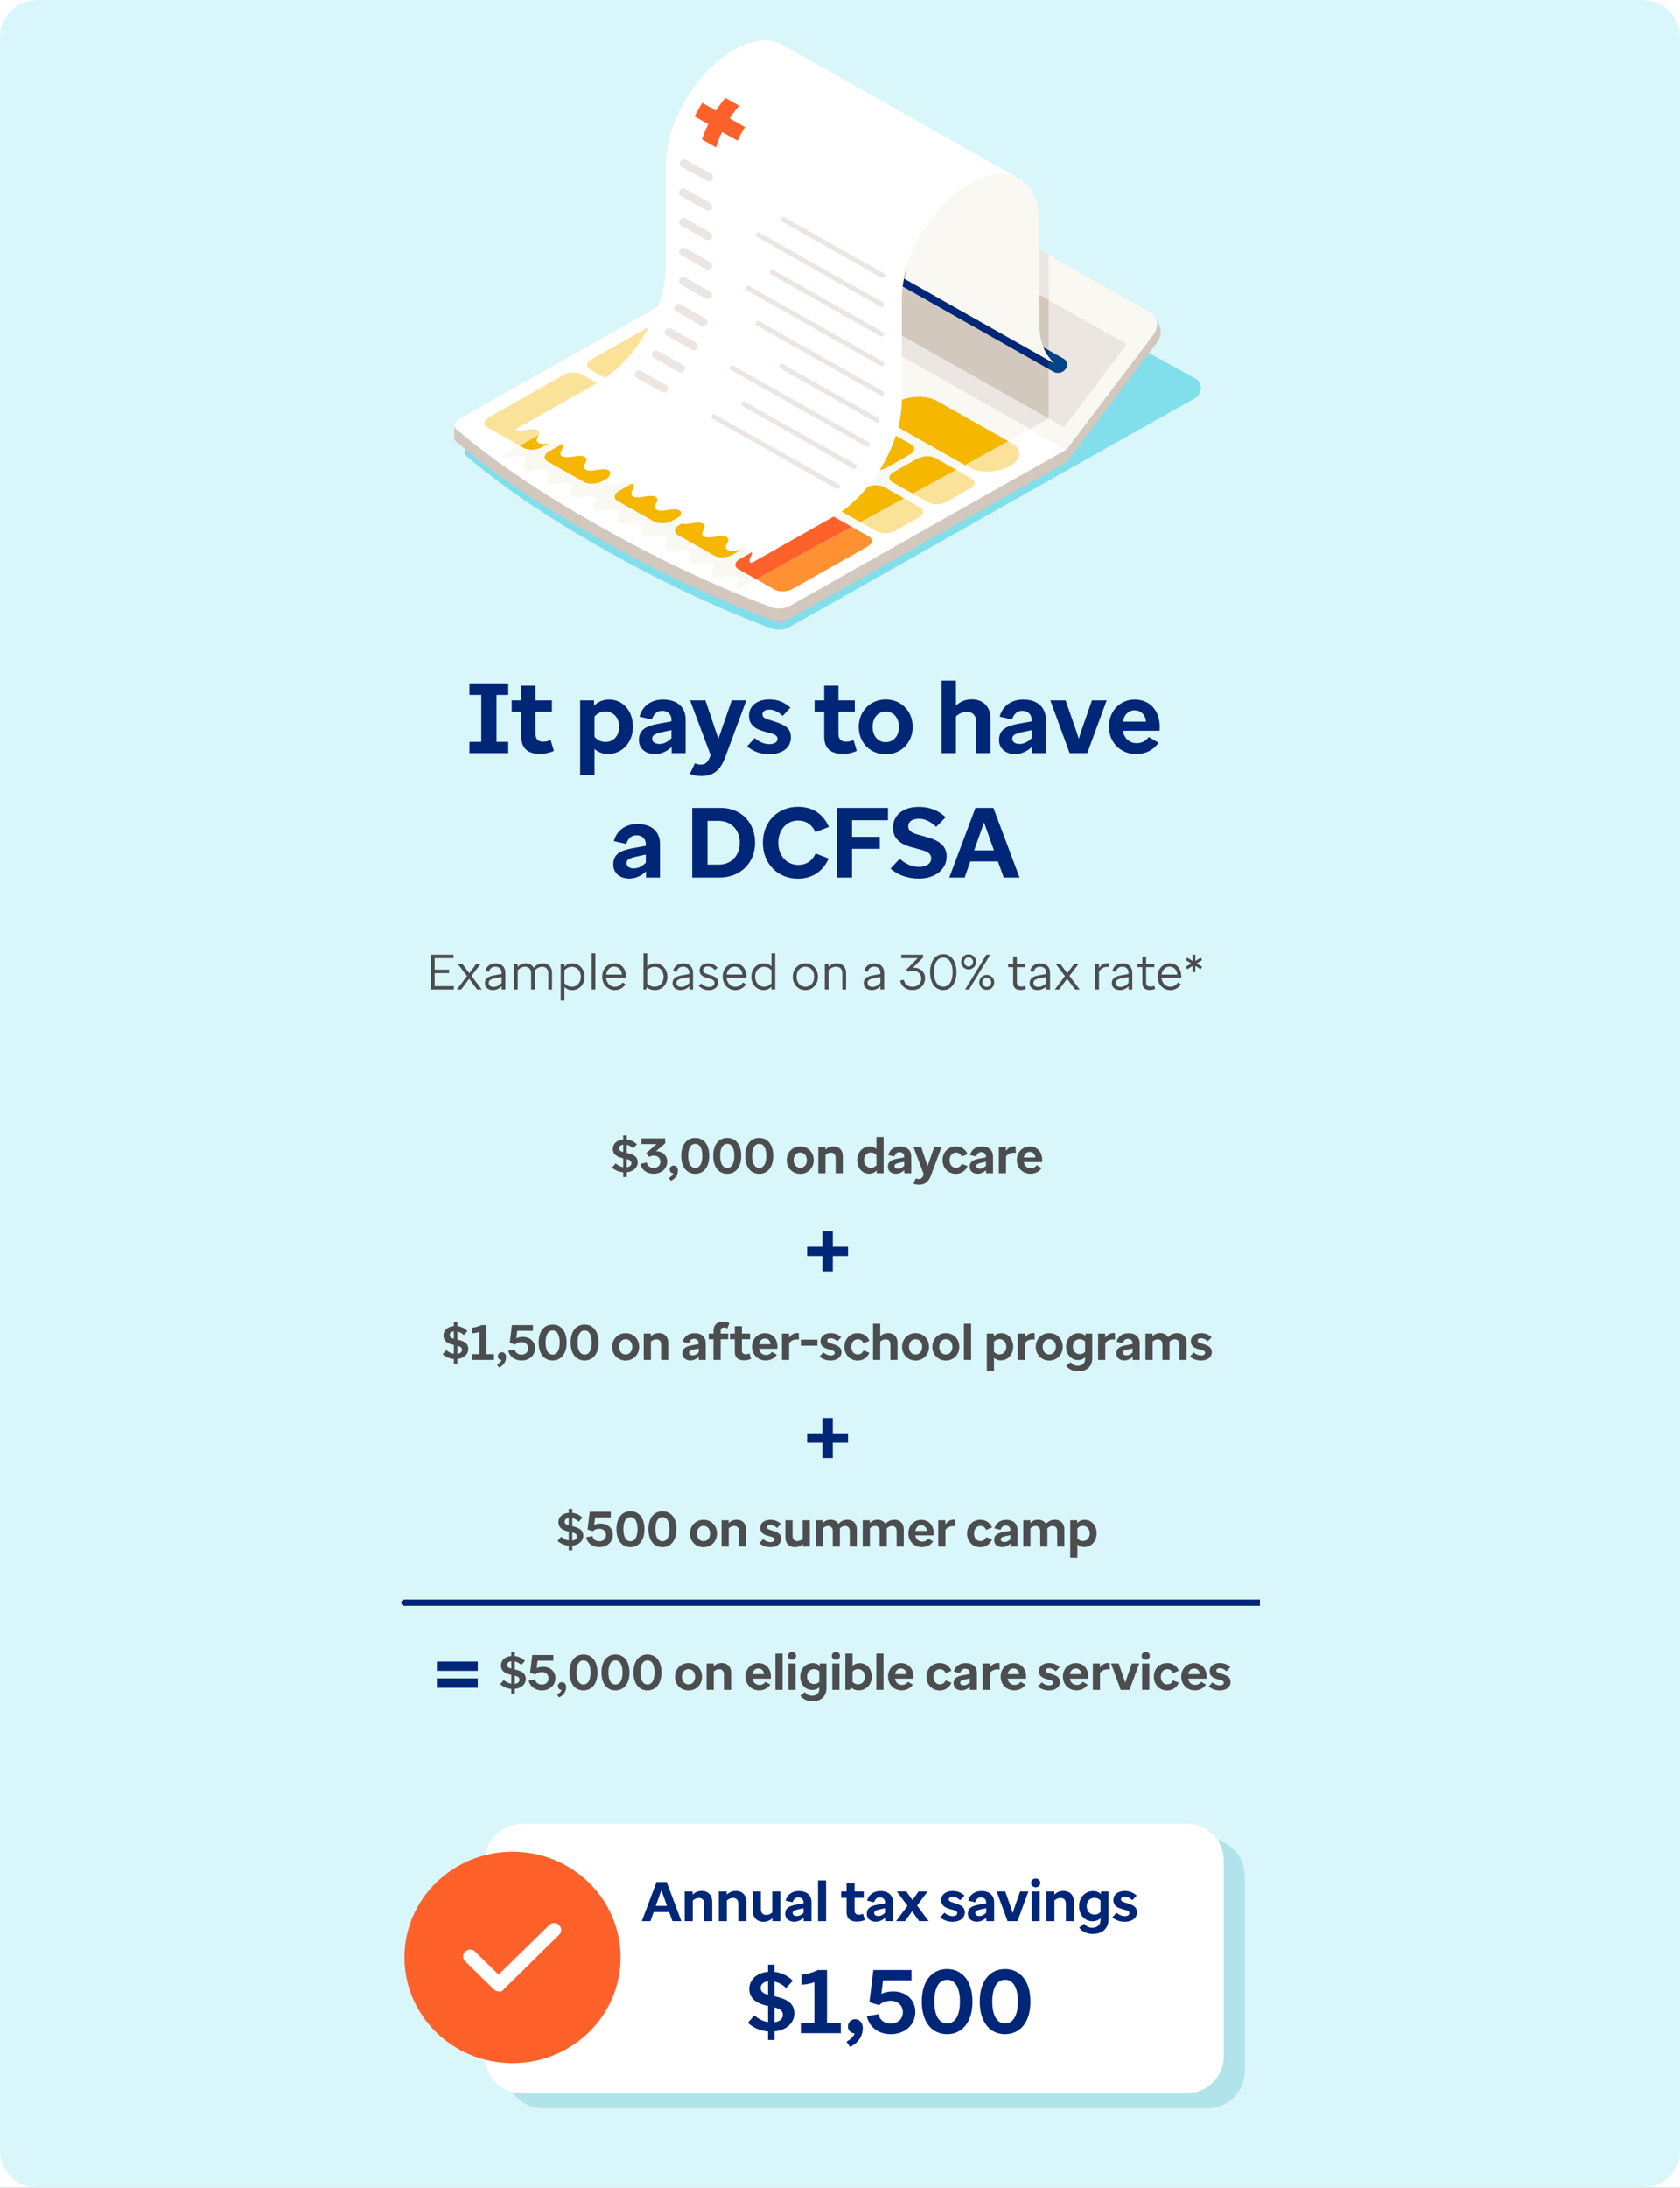<svg width="540" height="703" viewBox="0 0 540 703" fill="none" xmlns="http://www.w3.org/2000/svg">
<rect x="0" y="0" width="540" height="703" fill="#808080" stroke="none"/>
<g clip-path="url(#clip0_2417_743)">
<rect width="540" height="703" fill="white"/>
<path d="M0 12C0 5.373 5.373 0 12 0H528C534.627 0 540 5.373 540 12V691C540 697.627 534.627 703 528 703H12C5.373 703 0 697.627 0 691V12Z" fill="#D9F6FA"/>
<path d="M368.406 110.386L367.288 108.123C367.288 108.123 367.288 108.123 367.288 108.117V108.106C367.288 108.106 367.271 108.089 367.266 108.078C367.187 107.929 367.102 107.78 367.006 107.642C366.972 107.592 366.938 107.548 366.899 107.499C366.82 107.394 366.741 107.294 366.656 107.2C366.611 107.151 366.566 107.107 366.521 107.057C366.43 106.963 366.329 106.875 366.227 106.792C366.182 106.753 366.137 106.714 366.092 106.676C365.939 106.56 365.775 106.449 365.6 106.35L271.737 53.347C269.276 51.955 265.68 52.933 263.732 55.506L236.912 91.022L238.978 92.187V92.198L236.872 91.011L150.997 139.519C150.811 139.624 150.647 139.735 150.495 139.85C150.466 139.873 150.432 139.895 150.404 139.917C150.263 140.027 150.133 140.143 150.026 140.265C150.003 140.287 149.986 140.309 149.97 140.331C149.868 140.447 149.783 140.563 149.71 140.679C149.704 140.69 149.693 140.706 149.682 140.717C149.608 140.844 149.557 140.966 149.524 141.093C149.518 141.12 149.507 141.148 149.501 141.176C149.473 141.292 149.45 141.408 149.45 141.524V145.433C149.45 145.88 149.665 146.316 150.111 146.697C163.558 158.133 179.229 168.133 194.64 176.835C211.661 186.448 229.629 195.084 247.988 201.97C249.715 202.616 252.131 202.412 253.78 201.484L339.672 152.992L367.695 115.936C369.061 114.13 369.259 111.993 368.406 110.397V110.386Z" fill="#80DFEA"/>
<path fill-rule="evenodd" clip-rule="evenodd" d="M369.681 100.243L272.543 45.39C269.997 43.954 266.271 44.965 264.262 47.626L236.51 84.379L238.644 85.583L236.499 88.421L342.855 148.492L371.854 110.149C373.266 108.283 373.474 106.068 372.594 104.417L371.431 102.06C371.058 101.32 370.471 100.685 369.681 100.243Z" fill="#D2C8BE"/>
<path fill-rule="evenodd" clip-rule="evenodd" d="M342.855 144.45L236.465 84.368L147.598 134.566C146.553 135.157 146 135.913 146 136.637V140.679C146 141.142 146.22 141.595 146.683 141.987C160.599 153.82 176.817 164.168 192.765 173.174C210.378 183.119 228.974 192.064 247.97 199.187C249.759 199.855 252.26 199.645 253.965 198.685L342.855 148.497V144.45Z" fill="#D2C8BE"/>
<path fill-rule="evenodd" clip-rule="evenodd" d="M342.854 144.45L236.464 84.368L147.596 134.566C145.892 135.532 145.496 136.935 146.682 137.94C160.597 149.773 176.816 160.121 192.764 169.127C210.377 179.071 228.972 188.017 247.969 195.14C249.758 195.808 252.259 195.598 253.964 194.637L342.854 144.45Z" fill="white"/>
<path fill-rule="evenodd" clip-rule="evenodd" d="M312.207 153.71C308.368 151.54 304.501 149.359 300.662 147.189C299.161 146.338 296.558 146.432 294.87 147.382C292.33 148.818 289.795 150.259 287.266 151.689C285.561 152.65 285.398 154.113 286.899 154.963C290.738 157.133 294.605 159.314 298.444 161.484C299.945 162.335 302.553 162.252 304.258 161.291C306.782 159.867 309.322 158.42 311.862 156.984C313.55 156.029 313.714 154.56 312.207 153.715V153.71Z" fill="#FBE299"/>
<path fill-rule="evenodd" clip-rule="evenodd" d="M273.464 131.833C269.602 129.652 265.741 127.471 261.897 125.301C260.395 124.45 257.793 124.544 256.105 125.494C253.564 126.929 251.03 128.371 248.501 129.801C246.801 130.762 246.632 132.225 248.134 133.075C251.972 135.245 255.839 137.426 259.701 139.607C261.185 140.447 263.81 140.375 265.515 139.414C268.039 137.989 270.579 136.543 273.119 135.107C274.807 134.152 274.949 132.672 273.464 131.838V131.833Z" fill="#80DFEA"/>
<path fill-rule="evenodd" clip-rule="evenodd" d="M295.701 163.031C291.862 160.86 287.995 158.679 284.156 156.509C282.655 155.659 280.052 155.758 278.364 156.714C275.824 158.155 273.278 159.579 270.743 161.004C269.055 161.954 268.892 163.439 270.399 164.289C274.238 166.46 278.105 168.641 281.943 170.811C283.445 171.661 286.047 171.551 287.735 170.606C290.276 169.182 292.822 167.752 295.356 166.31C297.044 165.35 297.208 163.875 295.701 163.025V163.031Z" fill="#FBE299"/>
<path fill-rule="evenodd" clip-rule="evenodd" d="M279.193 172.362C275.354 170.192 271.488 168.011 267.649 165.841C266.497 165.19 264.702 165.09 263.161 165.51L263.144 165.515C262.681 165.642 262.235 165.814 261.84 166.034C260.869 166.581 259.887 167.139 258.91 167.691L241.111 176.852L241.715 177.404C240.388 178.155 239.061 178.911 237.729 179.662C236.041 180.612 235.877 182.086 237.385 182.931C241.229 185.101 245.09 187.282 248.929 189.452C250.431 190.303 253.033 190.209 254.721 189.259L271.143 179.977C271.143 179.977 271.2 179.955 271.228 179.938C273.768 178.503 276.303 177.061 278.832 175.631C280.537 174.67 280.701 173.207 279.199 172.357L279.193 172.362Z" fill="#FF9132"/>
<path fill-rule="evenodd" clip-rule="evenodd" d="M276.325 152.092C272.464 149.911 268.619 147.741 264.758 145.56C263.256 144.709 260.654 144.809 258.966 145.764C256.425 147.205 253.879 148.63 251.345 150.054C249.657 151.004 249.493 152.49 251 153.34C254.862 155.521 258.706 157.691 262.567 159.872C264.069 160.722 266.672 160.612 268.359 159.668C270.9 158.243 273.446 156.813 275.981 155.377C277.668 154.417 277.832 152.942 276.325 152.092Z" fill="#80DFEA"/>
<path fill-rule="evenodd" clip-rule="evenodd" d="M259.825 161.424C255.963 159.243 252.119 157.073 248.258 154.892C246.756 154.041 244.148 154.124 242.443 155.085C239.92 156.509 237.379 157.956 234.839 159.392C233.151 160.342 232.987 161.816 234.495 162.661C238.356 164.842 242.2 167.012 246.062 169.193C247.563 170.043 250.166 169.949 251.854 169C254.394 167.564 256.929 166.123 259.458 164.693C261.157 163.732 261.326 162.269 259.825 161.424Z" fill="#80DFEA"/>
<path fill-rule="evenodd" clip-rule="evenodd" d="M243.296 170.744C239.435 168.563 235.59 166.393 231.729 164.212C230.228 163.362 227.619 163.461 225.937 164.406C223.391 165.836 220.873 167.277 218.333 168.712C216.645 169.668 216.481 171.137 217.989 171.981C221.85 174.162 225.694 176.332 229.556 178.514C231.057 179.364 233.66 179.27 235.348 178.32C237.888 176.885 240.406 175.443 242.952 174.013C244.634 173.069 244.804 171.589 243.296 170.744Z" fill="#FDEDBF"/>
<path fill-rule="evenodd" clip-rule="evenodd" d="M256.956 141.153C253.095 138.972 249.234 136.791 245.389 134.621C243.888 133.771 241.285 133.87 239.597 134.826C237.057 136.267 234.511 137.691 231.976 139.116C230.288 140.066 230.124 141.551 231.632 142.396C235.47 144.566 239.337 146.747 243.199 148.928C244.684 149.767 247.303 149.673 248.991 148.724C251.531 147.299 254.077 145.869 256.612 144.433C258.3 143.473 258.441 141.987 256.956 141.148V141.153Z" fill="#80DFEA"/>
<path fill-rule="evenodd" clip-rule="evenodd" d="M240.45 150.485C236.589 148.304 232.727 146.123 228.883 143.953C227.376 143.103 224.773 143.186 223.068 144.146C220.545 145.571 218.005 147.018 215.464 148.453C213.776 149.409 213.613 150.877 215.12 151.722C218.964 153.892 222.826 156.073 226.687 158.254C228.172 159.094 230.791 159.011 232.479 158.061C235.019 156.625 237.554 155.184 240.083 153.754C241.782 152.793 241.935 151.319 240.45 150.485Z" fill="#80DFEA"/>
<path fill-rule="evenodd" clip-rule="evenodd" d="M223.928 159.806C220.066 157.625 216.205 155.444 212.361 153.274C210.859 152.423 208.251 152.523 206.568 153.467C204.022 154.897 201.505 156.338 198.964 157.774C197.276 158.724 197.113 160.198 198.62 161.043C202.459 163.213 206.326 165.394 210.187 167.575C211.672 168.414 214.291 168.331 215.979 167.382C218.519 165.946 221.037 164.505 223.583 163.075C225.266 162.131 225.412 160.64 223.928 159.806Z" fill="#FDEDBF"/>
<path fill-rule="evenodd" clip-rule="evenodd" d="M248.094 98.868C244.233 96.687 240.371 94.506 236.527 92.336C235.025 91.485 232.423 91.579 230.735 92.529C228.195 93.965 225.671 95.395 223.131 96.819C221.443 97.769 221.279 99.254 222.787 100.105C226.625 102.275 230.492 104.456 234.354 106.637C235.855 107.487 238.458 107.382 240.146 106.433C242.686 105.008 245.209 103.572 247.75 102.142C249.438 101.187 249.601 99.718 248.094 98.874V98.868Z" fill="#CA806C"/>
<path fill-rule="evenodd" clip-rule="evenodd" d="M250.962 119.127C247.101 116.946 243.257 114.776 239.395 112.595C237.91 111.756 235.308 111.85 233.62 112.799C231.08 114.235 228.545 115.676 226.016 117.106C224.311 118.067 224.147 119.53 225.632 120.364C229.493 122.545 233.338 124.715 237.199 126.896C238.701 127.747 241.309 127.664 243.014 126.703C245.537 125.278 248.078 123.832 250.618 122.396C252.306 121.441 252.47 119.972 250.962 119.127Z" fill="#B2EBF2"/>
<path fill-rule="evenodd" clip-rule="evenodd" d="M234.455 128.448C230.594 126.267 226.749 124.097 222.888 121.916C221.403 121.076 218.806 121.176 217.113 122.131C214.573 123.572 212.027 124.997 209.492 126.427C207.804 127.377 207.64 128.862 209.125 129.696C212.986 131.877 216.831 134.047 220.692 136.228C222.199 137.078 224.796 136.968 226.484 136.024C229.024 134.599 231.57 133.169 234.105 131.733C235.793 130.773 235.957 129.298 234.449 128.448H234.455Z" fill="#B2EBF2"/>
<path fill-rule="evenodd" clip-rule="evenodd" d="M217.947 137.78C214.085 135.599 210.241 133.428 206.38 131.247C204.895 130.408 202.287 130.491 200.588 131.452C192.555 135.991 184.51 140.535 176.483 145.079C174.795 146.035 174.631 147.503 176.116 148.337C179.977 150.518 183.821 152.688 187.683 154.869C189.184 155.72 191.792 155.626 193.475 154.676C201.502 150.132 209.547 145.587 217.58 141.048C219.285 140.088 219.448 138.624 217.947 137.78Z" fill="#FDEDBF"/>
<path fill-rule="evenodd" clip-rule="evenodd" d="M231.586 108.189C227.725 106.008 223.864 103.826 220.019 101.656C218.518 100.806 215.915 100.9 214.227 101.85L190.1 115.477C188.412 116.427 188.248 117.912 189.755 118.763C193.594 120.933 197.461 123.114 201.322 125.295C202.824 126.145 205.426 126.035 207.114 125.091C209.655 123.666 212.201 122.236 214.735 120.8C214.775 120.778 214.798 120.756 214.837 120.734L223.525 115.825C223.565 115.803 223.604 115.792 223.638 115.77C226.161 114.345 228.702 112.899 231.242 111.469C232.93 110.513 233.094 109.045 231.586 108.194V108.189Z" fill="#FBE299"/>
<path fill-rule="evenodd" clip-rule="evenodd" d="M198.58 126.841C194.719 124.66 190.857 122.479 187.013 120.309C185.511 119.459 182.903 119.541 181.198 120.502L164.782 129.784C164.782 129.784 164.72 129.812 164.692 129.823C162.146 131.253 159.628 132.694 157.087 134.13C155.399 135.085 155.236 136.554 156.743 137.399C160.582 139.569 164.449 141.75 168.31 143.931C169.812 144.781 172.414 144.687 174.102 143.738L190.518 134.456C190.518 134.456 190.581 134.428 190.603 134.417C193.144 132.981 195.678 131.54 198.207 130.11C199.912 129.149 200.076 127.686 198.574 126.841H198.58Z" fill="#FBE299"/>
<path fill-rule="evenodd" clip-rule="evenodd" d="M267.469 109.807C263.608 107.625 259.764 105.455 255.902 103.274C254.418 102.435 251.815 102.529 250.127 103.479C247.587 104.914 245.063 106.344 242.523 107.769C240.835 108.719 240.671 110.204 242.156 111.038C246.018 113.219 249.862 115.389 253.723 117.57C255.225 118.42 257.827 118.31 259.515 117.366C262.056 115.941 264.579 114.506 267.119 113.075C268.807 112.12 268.971 110.651 267.464 109.801L267.469 109.807Z" fill="#B2EBF2"/>
<path fill-rule="evenodd" clip-rule="evenodd" d="M325.34 142.484C323.736 141.579 322.127 140.668 320.541 139.773C320.541 139.773 320.535 139.773 320.53 139.767L305.971 131.546C304.368 130.64 302.759 129.734 301.155 128.823C297.802 126.929 291.971 127.123 288.188 129.26C284.406 131.408 284.062 134.699 287.415 136.592L311.605 150.253C314.958 152.147 320.795 151.954 324.572 149.806C328.354 147.669 328.698 144.378 325.345 142.484H325.34Z" fill="#FBE299"/>
<path fill-rule="evenodd" clip-rule="evenodd" d="M286.594 120.607C284.991 119.701 283.382 118.79 281.779 117.885C278.426 115.991 272.589 116.184 268.812 118.321C265.03 120.469 264.685 123.765 268.038 125.654C269.642 126.559 271.251 127.465 272.854 128.376C276.207 130.27 282.039 130.077 285.821 127.929C289.603 125.792 289.948 122.501 286.594 120.607Z" fill="#B2EBF2"/>
<path fill-rule="evenodd" clip-rule="evenodd" d="M369.681 100.243L272.544 45.39C269.998 43.954 266.272 44.965 264.262 47.626L236.51 84.379L342.866 144.45L370.647 107.703C372.662 105.041 372.222 101.673 369.681 100.237V100.243Z" fill="#FAF8F2"/>
<path d="M341.997 137.31C325.722 128.117 309.447 118.928 293.171 109.735C276.913 100.552 260.638 91.364 244.374 82.181C247.739 77.736 251.097 73.275 254.462 68.824C257.821 64.379 261.202 59.918 264.561 55.467C280.82 64.65 297.095 73.838 313.359 83.021C329.634 92.209 345.909 101.402 362.184 110.596C358.82 115.058 355.467 119.519 352.096 123.964C348.726 128.415 345.356 132.871 341.997 137.316V137.31Z" fill="#EBE6E1"/>
<path fill-rule="evenodd" clip-rule="evenodd" d="M290.15 92.087L260.851 85.528H245.202L243.464 100.133C216.53 115.345 187.378 131.805 161.077 146.659C162.963 147.73 166.406 145.786 168.309 146.858C170.205 147.929 166.762 149.878 168.659 150.949C170.555 152.02 174.005 150.077 175.902 151.148C177.798 152.219 174.355 154.168 176.252 155.24C178.148 156.311 181.598 154.367 183.494 155.438C185.391 156.51 181.948 158.459 183.844 159.53C185.741 160.601 189.19 158.658 191.087 159.729C192.984 160.8 189.54 162.749 191.437 163.82C193.334 164.892 196.783 162.948 198.68 164.019C200.577 165.09 197.133 167.04 199.03 168.111C200.927 169.182 204.376 167.238 206.273 168.31C208.17 169.381 204.726 171.33 206.623 172.401C208.52 173.472 211.969 171.529 213.866 172.6C215.763 173.671 212.319 175.62 214.216 176.692C216.113 177.763 219.562 175.819 221.459 176.89C223.355 177.962 219.912 179.911 221.809 180.982C223.705 182.053 227.155 180.109 229.051 181.181C230.948 182.252 227.505 184.201 229.401 185.272C231.298 186.344 234.747 184.4 236.644 185.471C238.541 186.542 235.097 188.491 237.011 189.563C266.581 172.865 301.536 154.516 331.106 137.818L337.067 118.597L290.138 92.098L290.15 92.087Z" fill="#FAF8F2"/>
<path fill-rule="evenodd" clip-rule="evenodd" d="M168.309 143.931C169.811 144.781 172.413 144.688 174.101 143.738L190.517 134.456C190.517 134.456 190.579 134.428 190.602 134.417C193.142 132.981 195.677 131.54 198.206 130.11C199.911 129.149 200.075 127.686 198.573 126.841C198.172 126.615 197.771 126.388 197.371 126.162C187.113 131.954 176.946 137.697 167.106 143.257C167.507 143.484 167.908 143.71 168.309 143.937V143.931Z" fill="#F5B700"/>
<path fill-rule="evenodd" clip-rule="evenodd" d="M292.83 142.771C288.969 140.59 285.124 138.42 281.263 136.239C279.761 135.389 277.159 135.483 275.471 136.432C272.931 137.868 270.396 139.309 267.867 140.739C266.162 141.7 265.998 143.163 267.5 144.014C271.361 146.195 275.206 148.365 279.067 150.546C280.569 151.396 283.177 151.314 284.882 150.353C287.405 148.928 289.945 147.481 292.486 146.046C294.174 145.091 294.337 143.622 292.83 142.771Z" fill="#F5B700"/>
<path fill-rule="evenodd" clip-rule="evenodd" d="M320.538 139.779C320.538 139.779 320.533 139.779 320.527 139.773L305.968 131.551C304.365 130.646 302.756 129.74 301.152 128.829C297.799 126.935 291.968 127.128 288.185 129.265C284.403 131.413 284.059 134.704 287.412 136.598L310.174 149.453C314.882 146.869 319.522 144.301 324.066 141.767C322.887 141.104 321.707 140.436 320.544 139.779H320.538Z" fill="#F5B700"/>
<path fill-rule="evenodd" clip-rule="evenodd" d="M300.656 147.194C299.154 146.344 296.551 146.438 294.863 147.388C292.323 148.823 289.788 150.264 287.259 151.695C285.555 152.655 285.391 154.119 286.892 154.969C289.049 156.184 291.211 157.404 293.368 158.624C298.064 156.068 302.744 153.517 307.368 150.988C305.127 149.723 302.885 148.459 300.65 147.194H300.656Z" fill="#F5B700"/>
<path fill-rule="evenodd" clip-rule="evenodd" d="M284.154 156.515C282.652 155.665 280.05 155.764 278.362 156.719C275.821 158.16 273.275 159.585 270.741 161.01C269.053 161.959 268.889 163.445 270.396 164.295C272.44 165.449 274.495 166.609 276.544 167.768C281.218 165.228 285.904 162.683 290.584 160.143C288.439 158.934 286.293 157.719 284.159 156.515H284.154Z" fill="#F5B700"/>
<path fill-rule="evenodd" clip-rule="evenodd" d="M267.648 165.847C266.497 165.195 264.701 165.096 263.16 165.516L263.143 165.521C262.68 165.648 262.234 165.819 261.839 166.04C260.868 166.587 259.886 167.144 258.909 167.697L241.11 176.857L241.714 177.409C240.387 178.16 239.061 178.917 237.729 179.668C236.041 180.618 235.877 182.092 237.384 182.937C239.281 184.008 241.178 185.079 243.075 186.15C252.931 180.645 263.279 174.985 273.745 169.287C271.713 168.138 269.675 166.99 267.648 165.841V165.847Z" fill="#FF612B"/>
<path d="M338.581 119.442L264.318 77.504C263.725 77.168 263.347 76.654 263.206 76.002C263.064 75.346 263.206 74.727 263.612 74.191L263.674 74.109C264.589 72.899 266.265 72.557 267.592 73.308L341.855 115.246C342.448 115.582 342.826 116.09 342.967 116.747C343.108 117.405 342.967 118.023 342.561 118.564L342.498 118.647C341.584 119.856 339.907 120.199 338.581 119.448V119.442Z" fill="#00448A"/>
<path d="M291.268 86.676C290.76 88.493 290.382 90.309 290.15 92.093L337.074 118.592V112.545L291.268 86.676Z" fill="#002677"/>
<path fill-rule="evenodd" clip-rule="evenodd" d="M334.059 78.912V103.816C334.059 109.486 335.753 113.766 338.603 116.35C338.722 116.46 338.586 116.643 338.445 116.56L290.653 89.57C293.08 77.46 301.712 64.606 311.964 58.824C312.003 58.802 312.031 58.797 312.065 58.775C317.981 55.434 323.367 55.059 327.324 57.14L327.877 57.45C331.699 59.763 334.059 64.512 334.059 71.193V78.901V78.912Z" fill="#FAF8F2"/>
<path d="M311.866 58.88C299.734 65.721 289.872 82.469 289.872 96.168V128.785C289.872 142.457 279.981 159.204 267.861 166.046C260.5 170.203 253.144 174.372 245.766 178.536H245.754L241.47 180.949C239.556 179.878 243.005 177.928 241.103 176.857C239.206 175.786 235.757 177.73 233.86 176.658C231.963 175.587 235.407 173.638 233.51 172.567C231.613 171.496 228.164 173.439 226.267 172.368C224.37 171.297 227.814 169.348 225.917 168.276C224.02 167.205 220.571 169.149 218.674 168.078C216.777 167.006 220.221 165.057 218.324 163.986C216.427 162.915 212.978 164.858 211.081 163.787C209.185 162.716 212.628 160.767 210.731 159.696C208.835 158.624 205.385 160.568 203.489 159.497C201.592 158.426 205.035 156.476 203.139 155.405C201.242 154.334 197.792 156.278 195.896 155.206C193.999 154.135 197.442 152.186 195.546 151.115C193.649 150.044 190.2 151.987 188.303 150.916C186.406 149.845 189.85 147.896 187.953 146.824C186.056 145.753 182.607 147.697 180.71 146.626C178.813 145.554 182.257 143.605 180.36 142.534C178.463 141.463 175.014 143.406 173.117 142.335C171.22 141.264 174.664 139.315 172.767 138.244C170.87 137.172 167.421 139.116 165.536 138.045L180.902 129.365C184.571 127.288 188.246 125.212 191.921 123.136C204.036 116.295 213.932 99.547 213.932 85.875V53.258C213.932 39.565 223.794 22.817 235.926 15.97C235.966 15.948 235.994 15.943 236.028 15.921C242.226 12.42 247.837 12.177 251.84 14.601L327.232 57.173C323.275 55.092 317.889 55.467 311.973 58.808C311.939 58.824 311.911 58.836 311.871 58.858L311.866 58.88Z" fill="white"/>
<path d="M283.652 89.321C283.929 89.321 284.206 89.177 284.352 88.923C284.578 88.548 284.443 88.062 284.059 87.847L252.197 69.857C251.813 69.636 251.316 69.769 251.096 70.144C250.876 70.519 251.006 71.005 251.39 71.221L283.252 89.21C283.381 89.282 283.517 89.316 283.652 89.316V89.321Z" fill="#EBE6E1"/>
<path d="M283.393 98.675C283.669 98.675 283.946 98.531 284.093 98.277C284.319 97.902 284.183 97.416 283.799 97.201L244.051 74.755C243.667 74.534 243.171 74.666 242.95 75.042C242.725 75.417 242.86 75.903 243.244 76.118L282.992 98.564C283.122 98.636 283.257 98.669 283.393 98.669V98.675Z" fill="#EBE6E1"/>
<path d="M283.394 108.172C283.671 108.172 283.948 108.029 284.094 107.775C284.32 107.399 284.185 106.913 283.801 106.698L248.637 86.842C248.253 86.621 247.756 86.753 247.536 87.129C247.316 87.504 247.445 87.99 247.829 88.206L282.993 108.062C283.123 108.134 283.259 108.167 283.394 108.167V108.172Z" fill="#EBE6E1"/>
<path d="M283.395 117.675C283.672 117.675 283.948 117.532 284.095 117.278C284.321 116.902 284.185 116.416 283.801 116.201L240.79 91.911C240.407 91.695 239.91 91.822 239.69 92.198C239.469 92.573 239.599 93.059 239.983 93.275L282.994 117.565C283.124 117.636 283.259 117.67 283.395 117.67V117.675Z" fill="#EBE6E1"/>
<path d="M283.365 127.162C283.642 127.162 283.919 127.018 284.066 126.764C284.291 126.388 284.156 125.903 283.772 125.687L244.024 103.241C243.64 103.02 243.143 103.153 242.923 103.528C242.697 103.904 242.833 104.39 243.217 104.605L282.965 127.051C283.095 127.123 283.23 127.156 283.365 127.156V127.162Z" fill="#EBE6E1"/>
<path d="M281.875 135.82C282.151 135.82 282.428 135.676 282.575 135.422C282.8 135.047 282.665 134.561 282.281 134.345L251.695 117.073C251.311 116.852 250.815 116.985 250.594 117.36C250.374 117.736 250.504 118.222 250.888 118.437L281.474 135.709C281.604 135.781 281.739 135.814 281.875 135.814V135.82Z" fill="#EBE6E1"/>
<path d="M278.826 143.6C279.102 143.6 279.379 143.456 279.526 143.202C279.752 142.827 279.616 142.341 279.232 142.125L235.707 117.548C235.324 117.327 234.827 117.46 234.607 117.835C234.381 118.211 234.516 118.697 234.9 118.912L278.425 143.489C278.555 143.561 278.69 143.594 278.826 143.594V143.6Z" fill="#EBE6E1"/>
<path d="M274.598 150.712C274.875 150.712 275.152 150.568 275.298 150.314C275.524 149.939 275.389 149.453 275.005 149.237L239.4 129.133C239.016 128.912 238.52 129.044 238.299 129.42C238.079 129.795 238.209 130.281 238.593 130.497L274.197 150.601C274.327 150.673 274.463 150.706 274.598 150.706V150.712Z" fill="#EBE6E1"/>
<path d="M269.179 157.15C269.456 157.15 269.732 157.007 269.879 156.753C270.105 156.377 269.969 155.891 269.585 155.676L229.837 133.23C229.453 133.009 228.957 133.142 228.736 133.517C228.516 133.893 228.646 134.378 229.03 134.594L268.778 157.04C268.908 157.111 269.043 157.145 269.179 157.145V157.15Z" fill="#EBE6E1"/>
<path d="M227.833 58.322C228.296 58.322 228.754 58.084 229.002 57.665C229.374 57.035 229.154 56.229 228.511 55.865L220.54 51.365C219.896 51 219.072 51.215 218.699 51.845C218.327 52.474 218.547 53.281 219.19 53.645L227.162 58.145C227.376 58.267 227.608 58.322 227.833 58.322Z" fill="#EBE6E1"/>
<path d="M227.573 67.676C228.036 67.676 228.493 67.438 228.741 67.019C229.114 66.389 228.894 65.583 228.25 65.219L220.279 60.718C219.635 60.354 218.811 60.569 218.439 61.199C218.066 61.828 218.286 62.635 218.93 62.999L226.901 67.499C227.115 67.621 227.347 67.676 227.573 67.676Z" fill="#EBE6E1"/>
<path d="M227.573 77.179C228.036 77.179 228.493 76.941 228.741 76.522C229.114 75.892 228.894 75.086 228.25 74.722L220.279 70.221C219.635 69.857 218.811 70.072 218.439 70.702C218.066 71.331 218.286 72.137 218.93 72.502L226.901 77.002C227.115 77.124 227.347 77.179 227.573 77.179Z" fill="#EBE6E1"/>
<path d="M227.573 86.682C228.036 86.682 228.493 86.444 228.741 86.025C229.114 85.395 228.894 84.589 228.25 84.225L220.279 79.724C219.635 79.36 218.811 79.575 218.439 80.205C218.066 80.834 218.286 81.64 218.93 82.005L226.901 86.505C227.115 86.626 227.347 86.682 227.573 86.682Z" fill="#EBE6E1"/>
<path d="M227.546 96.162C228.009 96.162 228.466 95.925 228.714 95.505C229.087 94.876 228.867 94.07 228.223 93.705L220.252 89.205C219.609 88.841 218.784 89.056 218.412 89.686C218.039 90.315 218.259 91.121 218.903 91.486L226.874 95.986C227.088 96.107 227.32 96.162 227.546 96.162Z" fill="#EBE6E1"/>
<path d="M226.055 104.821C226.517 104.821 226.975 104.583 227.223 104.163C227.596 103.534 227.376 102.728 226.732 102.363L218.761 97.863C218.117 97.499 217.293 97.714 216.921 98.344C216.548 98.973 216.768 99.779 217.412 100.144L225.383 104.644C225.597 104.765 225.829 104.821 226.055 104.821Z" fill="#EBE6E1"/>
<path d="M223.005 112.601C223.468 112.601 223.925 112.363 224.174 111.944C224.546 111.314 224.326 110.508 223.683 110.143L215.712 105.643C215.068 105.279 214.244 105.494 213.871 106.124C213.499 106.753 213.719 107.559 214.362 107.924L222.333 112.424C222.548 112.545 222.779 112.601 223.005 112.601Z" fill="#EBE6E1"/>
<path d="M218.798 119.729C219.261 119.729 219.718 119.492 219.967 119.072C220.339 118.443 220.119 117.637 219.476 117.272L211.505 112.772C210.861 112.407 210.037 112.623 209.664 113.252C209.292 113.882 209.512 114.688 210.155 115.052L218.126 119.553C218.341 119.674 218.572 119.729 218.798 119.729Z" fill="#EBE6E1"/>
<path d="M213.365 126.157C213.828 126.157 214.285 125.919 214.533 125.499C214.906 124.87 214.686 124.064 214.042 123.699L206.071 119.199C205.427 118.835 204.603 119.05 204.231 119.68C203.858 120.309 204.078 121.115 204.722 121.48L212.693 125.98C212.907 126.101 213.139 126.157 213.365 126.157Z" fill="#EBE6E1"/>
<path fill-rule="evenodd" clip-rule="evenodd" d="M337.075 112.54V94.07L334.06 92.369V103.821C334.06 106.825 334.546 109.431 335.415 111.607L337.075 112.545V112.54Z" fill="#D2C8BE"/>
<path fill-rule="evenodd" clip-rule="evenodd" d="M334.06 80.127V94.71C335.065 95.279 336.07 95.848 337.075 96.411V81.828L334.06 80.127Z" fill="#EBE6E1"/>
<path fill-rule="evenodd" clip-rule="evenodd" d="M290.152 92.093C289.971 93.473 289.875 94.832 289.875 96.168V107.88L337.075 134.539V118.597L290.152 92.098V92.093Z" fill="#D2C8BE"/>
<path fill-rule="evenodd" clip-rule="evenodd" d="M293.177 109.74C292.077 109.116 290.976 108.498 289.875 107.874V114.517L331.113 137.807L337.075 134.528C324.057 127.178 306.19 117.084 293.177 109.735V109.74Z" fill="#EBE6E1"/>
<path d="M195.539 151.126C193.643 150.055 190.193 151.998 188.297 150.927C186.4 149.856 189.843 147.907 187.947 146.835C186.05 145.764 182.601 147.708 180.704 146.637C178.914 145.626 181.872 143.837 180.625 142.738C179.247 143.517 177.864 144.295 176.481 145.08C174.793 146.035 174.629 147.504 176.114 148.337C179.976 150.518 183.82 152.689 187.681 154.87C189.183 155.72 191.791 155.626 193.473 154.676C194.168 154.284 194.856 153.892 195.551 153.5C195.963 152.639 196.629 151.739 195.539 151.12V151.126Z" fill="#F5B700"/>
<path d="M233.865 176.658C231.969 175.587 235.412 173.638 233.515 172.567C231.619 171.496 228.169 173.439 226.273 172.368C224.376 171.297 227.819 169.348 225.923 168.276C224.161 167.283 221.079 168.873 219.126 168.265C218.86 168.414 218.601 168.564 218.335 168.713C216.648 169.668 216.484 171.137 217.991 171.981C221.852 174.163 225.697 176.333 229.558 178.514C231.06 179.364 233.662 179.27 235.35 178.32C236.349 177.757 237.349 177.189 238.348 176.625C236.745 176.846 235.023 177.31 233.865 176.658Z" fill="#F5B700"/>
<path d="M218.324 163.991C216.428 162.92 212.978 164.864 211.081 163.793C209.185 162.721 212.628 160.772 210.731 159.701C208.835 158.63 205.385 160.574 203.489 159.502C201.592 158.431 205.035 156.482 203.139 155.411C201.75 156.2 200.361 156.984 198.967 157.774C197.279 158.724 197.115 160.198 198.622 161.043C202.461 163.213 206.328 165.394 210.19 167.575C211.674 168.414 214.294 168.332 215.982 167.382C216.845 166.896 217.703 166.41 218.561 165.919C218.928 165.201 219.228 164.494 218.33 163.986L218.324 163.991Z" fill="#F5B700"/>
<path d="M384.06 121.529L369.315 113.467L339.666 152.976L384.1 127.973C386.651 126.537 386.629 122.932 384.06 121.529Z" fill="#80DFEA"/>
<path d="M237.504 44.252C238.012 43.236 238.571 42.248 239.187 41.293C239.271 41.16 239.362 41.028 239.452 40.895L239.486 40.829L225.711 33.043C224.808 34.451 223.978 35.909 223.239 37.395L237.053 45.202C237.199 44.882 237.346 44.562 237.504 44.247V44.252Z" fill="#FF612B"/>
<path d="M237.583 33.993C234.269 37.786 231.514 42.723 230.137 47.378L225.626 44.772C227.195 40.056 229.871 35.307 233.14 31.42L237.583 33.993Z" fill="#FF612B"/>
<path d="M150.892 238.384H154.7V223.28H150.892V219.6H163.372V223.28H159.595V238.384H163.372V242H150.892V238.384ZM176.99 237.776L178.046 241.296C176.798 241.872 175.23 242.256 173.47 242.256C169.758 242.256 167.582 240.496 167.582 236.816V228.688H164.478V225.04H167.582V220.336H172.158V225.04H177.406V228.688H172.158V235.92C172.158 237.616 173.15 238.32 174.558 238.32C175.422 238.32 176.126 238.192 176.99 237.776ZM186.482 249.072V225.04H190.93L190.962 226.8C192.21 225.456 193.842 224.784 195.794 224.784C200.114 224.784 203.442 228.272 203.442 233.52C203.442 238.576 199.986 242.256 195.506 242.288C193.746 242.288 192.306 241.744 191.09 240.656V249.072H186.482ZM194.642 228.624C193.234 228.624 192.05 229.168 191.09 230.256V236.752C192.05 237.872 193.234 238.416 194.642 238.416C197.202 238.416 199.026 236.4 199.026 233.52C199.026 230.672 197.202 228.624 194.642 228.624ZM210.516 242.32C207.348 242.32 205.364 240.4 205.364 237.84C205.364 235.152 206.676 233.488 211.316 232.624L215.828 231.792V231.28C215.828 229.616 214.676 228.4 212.852 228.4C210.964 228.4 210.164 229.584 209.492 231.184L205.556 230.288C206.356 227.12 209.044 224.784 213.108 224.784C217.94 224.784 220.372 227.472 220.372 231.152V242H215.892V240.016C214.484 241.392 212.532 242.32 210.516 242.32ZM209.62 237.36C209.62 238.384 210.516 239.056 211.924 239.056C213.46 239.056 214.708 238.32 215.828 237.2V234.608L212.98 235.216C210.42 235.76 209.62 236.272 209.62 237.36ZM233.106 243.28C231.474 247.76 229.042 249.36 225.362 249.36C223.89 249.36 222.642 249.072 221.746 248.656L223.346 245.296C223.986 245.584 224.69 245.712 225.234 245.712C226.706 245.712 227.538 244.912 228.21 243.152L228.402 242.64L221.81 225.04H226.738L230.898 237.392L235.186 225.04H239.89L233.106 243.28ZM240.132 239.824L242.564 237.168C244.228 238.576 245.828 239.12 247.3 239.12C248.996 239.12 249.892 238.384 249.892 237.424C249.892 236.56 249.316 236.08 247.94 235.696L245.444 234.992C242.052 234.032 240.74 232.4 240.74 229.968C240.74 226.736 243.46 224.752 247.236 224.752C250.052 224.752 252.068 225.648 254.052 227.376L251.556 230.032C250.18 228.688 248.708 228.016 247.204 228.016C245.86 228.016 245.06 228.656 245.06 229.552C245.06 230.384 245.668 230.8 246.948 231.216L249.348 231.984C253.028 233.168 254.212 234.544 254.212 236.976C254.212 240.176 251.524 242.352 247.268 242.352C244.388 242.352 242.148 241.488 240.132 239.824ZM274.334 237.776L275.39 241.296C274.142 241.872 272.574 242.256 270.814 242.256C267.102 242.256 264.926 240.496 264.926 236.816V228.688H261.822V225.04H264.926V220.336H269.502V225.04H274.75V228.688H269.502V235.92C269.502 237.616 270.494 238.32 271.902 238.32C272.766 238.32 273.47 238.192 274.334 237.776ZM276.025 233.584C276.025 228.432 279.833 224.752 284.697 224.752C289.593 224.752 293.369 228.4 293.369 233.584C293.369 238.672 289.593 242.384 284.697 242.384C279.833 242.384 276.025 238.736 276.025 233.584ZM280.473 233.584C280.473 236.528 282.233 238.48 284.697 238.48C287.193 238.48 288.953 236.528 288.953 233.584C288.953 230.608 287.193 228.656 284.697 228.656C282.233 228.656 280.473 230.608 280.473 233.584ZM302.669 242V218.704H307.277V226.768C308.621 225.424 310.413 224.72 312.397 224.72C316.205 224.72 318.413 227.344 318.413 230.864V242H313.805V232.016C313.805 229.872 312.589 228.72 310.797 228.72C309.645 228.72 308.397 229.168 307.277 230.192V242H302.669ZM326.297 242.32C323.129 242.32 321.145 240.4 321.145 237.84C321.145 235.152 322.457 233.488 327.097 232.624L331.609 231.792V231.28C331.609 229.616 330.457 228.4 328.633 228.4C326.745 228.4 325.945 229.584 325.273 231.184L321.337 230.288C322.137 227.12 324.825 224.784 328.889 224.784C333.721 224.784 336.153 227.472 336.153 231.152V242H331.673V240.016C330.265 241.392 328.313 242.32 326.297 242.32ZM325.401 237.36C325.401 238.384 326.297 239.056 327.705 239.056C329.241 239.056 330.489 238.32 331.609 237.2V234.608L328.761 235.216C326.201 235.76 325.401 236.272 325.401 237.36ZM355.736 225.04L349.496 242H343.832L337.623 225.04H342.52L346.008 235.024L346.776 237.424L347.512 235.024L351 225.04H355.736ZM365.166 242.32C360.494 242.32 356.462 238.832 356.462 233.488C356.462 228.368 360.142 224.784 364.718 224.784C369.998 224.784 372.782 228.752 372.782 233.52C372.782 233.968 372.75 234.32 372.718 234.8H360.91C361.358 237.232 363.022 238.8 365.358 238.8C367.022 238.8 368.302 238.128 369.262 236.816L372.398 238.672C370.894 240.88 368.398 242.32 365.166 242.32ZM364.686 228.24C362.862 228.24 361.358 229.52 360.942 231.888H368.398C368.206 229.776 366.798 228.24 364.686 228.24ZM202.282 282.32C199.114 282.32 197.13 280.4 197.13 277.84C197.13 275.152 198.442 273.488 203.082 272.624L207.594 271.792V271.28C207.594 269.616 206.442 268.4 204.618 268.4C202.73 268.4 201.93 269.584 201.258 271.184L197.322 270.288C198.122 267.12 200.81 264.784 204.874 264.784C209.706 264.784 212.138 267.472 212.138 271.152V282H207.658V280.016C206.25 281.392 204.298 282.32 202.282 282.32ZM201.386 277.36C201.386 278.384 202.282 279.056 203.69 279.056C205.226 279.056 206.474 278.32 207.594 277.2V274.608L204.746 275.216C202.186 275.76 201.386 276.272 201.386 277.36ZM222.504 282V259.6H231.624C238.184 259.6 242.696 264.304 242.696 270.8C242.696 277.296 237.96 282 231.208 282H222.504ZM230.888 263.76H227.4V277.84H230.952C235.144 277.84 237.768 274.864 237.768 270.8C237.768 266.736 235.112 263.76 230.888 263.76ZM256.528 277.936C259.12 277.936 261.04 276.688 262.16 274.256L266.352 275.888C264.496 279.952 261.2 282.352 256.4 282.352C250.256 282.352 245.2 277.776 245.2 270.8C245.2 263.824 250.256 259.248 256.432 259.248C261.264 259.248 264.592 261.584 266.416 265.712L262.096 267.408C260.976 264.976 259.088 263.664 256.496 263.664C252.976 263.664 250.16 266.48 250.16 270.8C250.16 275.056 252.912 277.904 256.528 277.936ZM273.869 282H268.973V259.6H285.421V263.568H273.869V268.912H282.797V272.752H273.869V282ZM295.424 282.32C291.616 282.32 288.512 281.136 286.24 279.12L289.184 275.952C290.976 277.552 293.056 278.576 295.424 278.576C297.856 278.576 299.328 277.424 299.328 275.856C299.328 274.736 298.752 273.808 296.416 273.168L292.8 272.176C288.608 271.024 287.04 268.88 287.04 265.904C287.04 262.16 290.08 259.28 295.328 259.28C299.104 259.28 301.952 260.624 303.968 262.64L300.896 265.712C299.232 263.984 297.248 263.088 295.424 263.088C293.184 263.088 291.936 264.08 291.936 265.456C291.936 266.768 292.832 267.536 294.816 268.112L298.176 269.072C302.848 270.416 304.288 272.432 304.288 275.312C304.288 279.216 300.768 282.32 295.424 282.32ZM319.316 259.6L327.732 282H322.644L320.788 276.816H311.892L310.068 282H305.14L313.556 259.6H319.316ZM313.14 273.264H319.508L316.308 264.272L313.14 273.264Z" fill="#002677"/>
<path d="M138.442 318V306.8H145.786V307.888H139.722V311.6H144.362V312.704H139.722V316.912H145.882V318H138.442ZM146.832 318L150.112 313.664L147.136 309.744H148.624L150.848 312.736L153.088 309.744H154.496L151.552 313.616L154.864 318H153.376L150.816 314.528L148.224 318H146.832ZM158.456 318.176C156.888 318.176 155.864 317.248 155.864 315.984C155.864 314.576 156.664 313.808 158.776 313.44L161.24 312.992V312.624C161.24 311.456 160.488 310.64 159.256 310.64C158.088 310.64 157.416 311.28 157.176 312.304L156.04 312.032C156.296 310.768 157.32 309.584 159.32 309.584C161.336 309.584 162.44 310.816 162.44 312.624V318H161.256V316.944C160.552 317.68 159.528 318.176 158.456 318.176ZM157.096 315.872C157.096 316.656 157.688 317.152 158.632 317.152C159.688 317.152 160.568 316.624 161.24 315.888V313.968L159.496 314.272C157.64 314.624 157.096 315.04 157.096 315.872ZM165.221 318V309.744H166.405L166.421 310.72C167.077 310 167.973 309.568 169.045 309.568C170.213 309.568 171.093 310.128 171.573 311.008C172.26 310.128 173.301 309.568 174.549 309.568C176.309 309.568 177.445 310.8 177.445 312.576V318H176.245V312.816C176.245 311.392 175.445 310.656 174.309 310.656C173.365 310.656 172.549 311.136 171.861 311.92C171.909 312.128 171.925 312.352 171.925 312.576V318H170.725V312.816C170.725 311.392 169.925 310.656 168.789 310.656C167.909 310.656 167.077 311.088 166.421 311.824V318H165.221ZM180.236 321.536V309.744H181.42L181.436 310.64C182.06 309.968 182.956 309.584 183.964 309.584C186.236 309.584 187.916 311.456 187.916 313.888C187.916 316.304 186.236 318.176 183.948 318.192C182.956 318.192 182.076 317.824 181.436 317.2V321.536H180.236ZM183.836 310.672C182.892 310.672 182.076 311.072 181.436 311.808V315.936C182.092 316.704 182.908 317.088 183.836 317.088C185.516 317.088 186.7 315.744 186.7 313.888C186.7 312.064 185.516 310.672 183.836 310.672ZM190.174 318V306.352H191.374V318H190.174ZM197.629 318.192C195.405 318.192 193.581 316.368 193.581 313.872C193.581 311.264 195.325 309.568 197.421 309.568C199.997 309.568 201.197 311.6 201.197 313.728C201.197 313.904 201.197 314.032 201.181 314.208H194.813C194.973 315.888 196.125 317.104 197.597 317.104C198.653 317.104 199.501 316.64 200.093 315.728L201.053 316.288C200.301 317.52 199.021 318.192 197.629 318.192ZM197.389 310.624C195.981 310.624 195.069 311.808 194.845 313.184H199.901C199.805 311.744 198.861 310.624 197.389 310.624ZM206.83 318V306.352H208.03V310.624C208.654 309.968 209.55 309.584 210.558 309.584C212.83 309.584 214.51 311.456 214.51 313.888C214.51 316.304 212.83 318.176 210.542 318.192C209.534 318.192 208.558 317.872 207.886 317.248L207.662 318H206.83ZM210.43 310.672C209.486 310.672 208.67 311.072 208.03 311.808V316C208.686 316.752 209.502 317.088 210.43 317.088C212.11 317.088 213.294 315.744 213.294 313.888C213.294 312.064 212.11 310.672 210.43 310.672ZM218.769 318.176C217.201 318.176 216.177 317.248 216.177 315.984C216.177 314.576 216.977 313.808 219.089 313.44L221.553 312.992V312.624C221.553 311.456 220.801 310.64 219.569 310.64C218.401 310.64 217.729 311.28 217.489 312.304L216.353 312.032C216.609 310.768 217.633 309.584 219.633 309.584C221.649 309.584 222.753 310.816 222.753 312.624V318H221.569V316.944C220.865 317.68 219.841 318.176 218.769 318.176ZM217.409 315.872C217.409 316.656 218.001 317.152 218.945 317.152C220.001 317.152 220.881 316.624 221.553 315.888V313.968L219.809 314.272C217.953 314.624 217.409 315.04 217.409 315.872ZM224.541 316.832L225.389 316.08C226.285 316.912 227.069 317.184 227.837 317.184C228.989 317.184 229.645 316.624 229.645 315.856C229.645 315.2 229.245 314.816 228.397 314.56L226.861 314.112C225.485 313.712 224.845 312.928 224.845 311.872C224.845 310.384 226.077 309.568 227.581 309.568C228.861 309.568 229.741 310.064 230.637 310.96L229.773 311.712C229.149 310.992 228.397 310.56 227.501 310.56C226.557 310.56 225.997 311.056 225.997 311.76C225.997 312.416 226.429 312.752 227.229 313.008L228.701 313.472C230.253 313.968 230.781 314.624 230.781 315.728C230.781 317.28 229.501 318.192 227.805 318.192C226.525 318.192 225.501 317.728 224.541 316.832ZM236.332 318.192C234.108 318.192 232.284 316.368 232.284 313.872C232.284 311.264 234.028 309.568 236.124 309.568C238.7 309.568 239.9 311.6 239.9 313.728C239.9 313.904 239.9 314.032 239.884 314.208H233.516C233.676 315.888 234.828 317.104 236.3 317.104C237.356 317.104 238.204 316.64 238.796 315.728L239.756 316.288C239.004 317.52 237.724 318.192 236.332 318.192ZM236.092 310.624C234.684 310.624 233.772 311.808 233.548 313.184H238.604C238.508 311.744 237.564 310.624 236.092 310.624ZM247.984 318L247.968 317.072C247.344 317.76 246.448 318.176 245.44 318.176C243.168 318.176 241.488 316.304 241.488 313.872C241.488 311.456 243.168 309.584 245.456 309.568C246.448 309.568 247.328 309.904 247.968 310.512V306.352H249.168V318H247.984ZM242.704 313.872C242.704 315.696 243.888 317.088 245.568 317.088C246.512 317.088 247.328 316.688 247.968 315.952V311.824C247.312 311.056 246.496 310.672 245.568 310.672C243.888 310.672 242.704 312.016 242.704 313.872ZM254.816 313.888C254.816 311.408 256.56 309.568 258.864 309.568C261.152 309.568 262.896 311.376 262.896 313.888C262.896 316.336 261.152 318.192 258.864 318.192C256.56 318.192 254.816 316.368 254.816 313.888ZM256.048 313.888C256.048 315.792 257.216 317.104 258.864 317.104C260.512 317.104 261.68 315.792 261.68 313.888C261.68 311.968 260.512 310.656 258.864 310.656C257.216 310.656 256.048 311.968 256.048 313.888ZM265.111 318V309.744H266.295L266.311 310.672C266.999 309.968 267.943 309.568 268.983 309.568C270.791 309.568 271.943 310.8 271.943 312.576V318H270.743V312.8C270.743 311.392 269.927 310.656 268.759 310.656C267.943 310.656 267.063 310.976 266.311 311.76V318H265.111ZM280.206 318.176C278.638 318.176 277.614 317.248 277.614 315.984C277.614 314.576 278.414 313.808 280.526 313.44L282.99 312.992V312.624C282.99 311.456 282.238 310.64 281.006 310.64C279.838 310.64 279.166 311.28 278.926 312.304L277.79 312.032C278.046 310.768 279.07 309.584 281.07 309.584C283.086 309.584 284.19 310.816 284.19 312.624V318H283.006V316.944C282.302 317.68 281.278 318.176 280.206 318.176ZM278.846 315.872C278.846 316.656 279.438 317.152 280.382 317.152C281.438 317.152 282.318 316.624 282.99 315.888V313.968L281.246 314.272C279.39 314.624 278.846 315.04 278.846 315.872ZM292.008 312.304L291.32 311.6L295 307.888H289.688V306.8H296.744V307.648L293.432 310.96H293.624C295.864 310.96 297.352 312.384 297.352 314.336C297.352 316.352 295.88 318.176 293.288 318.176C291.192 318.176 289.656 316.912 289.352 315.072L290.536 314.864C290.728 316.192 291.752 317.104 293.304 317.104C295.016 317.104 296.12 315.984 296.12 314.464C296.12 313.008 295.144 311.952 293.416 311.952C292.968 311.952 292.52 312.064 292.008 312.304ZM303.198 318.176C300.622 318.176 298.958 315.888 298.958 312.4C298.958 308.912 300.622 306.624 303.198 306.624C305.774 306.624 307.454 308.912 307.454 312.4C307.454 315.888 305.774 318.176 303.198 318.176ZM303.198 307.728C301.278 307.728 300.19 309.6 300.19 312.4C300.19 315.2 301.278 317.072 303.198 317.072C305.118 317.072 306.222 315.2 306.222 312.4C306.222 309.6 305.118 307.728 303.198 307.728ZM311.368 311.52C310.024 311.52 308.952 310.432 308.952 309.072C308.952 307.776 310.008 306.688 311.368 306.688C312.696 306.688 313.768 307.776 313.768 309.072C313.768 310.432 312.696 311.52 311.368 311.52ZM310.232 318L317.064 306.8H318.312L311.464 318H310.232ZM311.368 310.576C312.152 310.576 312.792 309.904 312.792 309.072C312.792 308.272 312.136 307.632 311.368 307.632C310.552 307.632 309.928 308.272 309.928 309.072C309.928 309.904 310.552 310.576 311.368 310.576ZM317.176 318.112C315.848 318.112 314.776 317.024 314.776 315.728C314.776 314.368 315.864 313.28 317.176 313.28C318.536 313.28 319.592 314.368 319.592 315.728C319.592 317.024 318.552 318.112 317.176 318.112ZM317.176 317.168C317.992 317.168 318.632 316.528 318.632 315.728C318.632 314.896 318.008 314.224 317.176 314.224C316.392 314.224 315.752 314.896 315.752 315.728C315.752 316.528 316.408 317.168 317.176 317.168ZM329.48 316.768L329.8 317.76C329.368 317.984 328.744 318.144 328.024 318.144C326.648 318.144 325.672 317.472 325.672 315.872V310.8H324.072V309.744H325.672V307.376H326.872V309.744H329.512V310.8H326.872V315.664C326.872 316.656 327.464 317.04 328.232 317.04C328.68 317.04 329.032 316.976 329.48 316.768ZM333.55 318.176C331.982 318.176 330.958 317.248 330.958 315.984C330.958 314.576 331.758 313.808 333.87 313.44L336.334 312.992V312.624C336.334 311.456 335.582 310.64 334.35 310.64C333.182 310.64 332.51 311.28 332.27 312.304L331.134 312.032C331.39 310.768 332.414 309.584 334.414 309.584C336.43 309.584 337.534 310.816 337.534 312.624V318H336.35V316.944C335.646 317.68 334.622 318.176 333.55 318.176ZM332.19 315.872C332.19 316.656 332.782 317.152 333.726 317.152C334.782 317.152 335.662 316.624 336.334 315.888V313.968L334.59 314.272C332.734 314.624 332.19 315.04 332.19 315.872ZM339.05 318L342.33 313.664L339.354 309.744H340.842L343.066 312.736L345.306 309.744H346.714L343.77 313.616L347.082 318H345.594L343.034 314.528L340.442 318H339.05ZM352.064 318V309.744H353.248L353.264 311.104C354.032 309.872 355.2 309.408 356.432 309.568L356.48 310.736C355.136 310.56 354.016 310.992 353.264 312.288V318H352.064ZM359.987 318.176C358.419 318.176 357.395 317.248 357.395 315.984C357.395 314.576 358.195 313.808 360.307 313.44L362.771 312.992V312.624C362.771 311.456 362.019 310.64 360.787 310.64C359.619 310.64 358.947 311.28 358.707 312.304L357.571 312.032C357.827 310.768 358.851 309.584 360.851 309.584C362.867 309.584 363.971 310.816 363.971 312.624V318H362.787V316.944C362.083 317.68 361.059 318.176 359.987 318.176ZM358.627 315.872C358.627 316.656 359.219 317.152 360.163 317.152C361.219 317.152 362.099 316.624 362.771 315.888V313.968L361.027 314.272C359.171 314.624 358.627 315.04 358.627 315.872ZM371.012 316.768L371.332 317.76C370.9 317.984 370.276 318.144 369.556 318.144C368.18 318.144 367.204 317.472 367.204 315.872V310.8H365.604V309.744H367.204V307.376H368.404V309.744H371.044V310.8H368.404V315.664C368.404 316.656 368.996 317.04 369.764 317.04C370.212 317.04 370.564 316.976 371.012 316.768ZM376.161 318.192C373.937 318.192 372.113 316.368 372.113 313.872C372.113 311.264 373.857 309.568 375.953 309.568C378.529 309.568 379.729 311.6 379.729 313.728C379.729 313.904 379.729 314.032 379.713 314.208H373.345C373.505 315.888 374.657 317.104 376.129 317.104C377.185 317.104 378.033 316.64 378.625 315.728L379.585 316.288C378.833 317.52 377.553 318.192 376.161 318.192ZM375.921 310.624C374.513 310.624 373.601 311.808 373.377 313.184H378.433C378.337 311.744 377.393 310.624 375.921 310.624ZM385.94 311.456L384.244 310.384L384.26 312.4H383.332L383.348 310.384L381.652 311.456L381.156 310.672L382.948 309.6L381.156 308.528L381.652 307.744L383.348 308.816L383.332 306.8H384.26L384.244 308.816L385.94 307.744L386.436 308.528L384.644 309.6L386.436 310.672L385.94 311.456Z" fill="#4B4D4F"/>
<path d="M162.613 602.854C162.613 596.227 167.986 590.854 174.613 590.854H388.12C394.748 590.854 400.12 596.227 400.12 602.854V665.538C400.12 672.165 394.748 677.538 388.12 677.538H174.613C167.986 677.538 162.613 672.165 162.613 665.538V602.854Z" fill="#B0E3EA"/>
<path d="M209.5 607.096L214.234 619.696H211.372L210.328 616.78H205.324L204.298 619.696H201.526L206.26 607.096H209.5ZM206.026 614.782H209.608L207.808 609.724L206.026 614.782ZM215.298 619.696V610.156H217.836L217.854 611.164C218.61 610.39 219.636 609.976 220.77 609.976C222.912 609.976 224.154 611.452 224.154 613.432V619.696H221.562V614.08C221.562 612.874 220.86 612.226 219.87 612.226C219.222 612.226 218.52 612.478 217.89 613.054V619.696H215.298ZM226.267 619.696V610.156H228.805L228.823 611.164C229.579 610.39 230.605 609.976 231.739 609.976C233.881 609.976 235.123 611.452 235.123 613.432V619.696H232.531V614.08C232.531 612.874 231.829 612.226 230.839 612.226C230.191 612.226 229.489 612.478 228.859 613.054V619.696H226.267ZM240.601 619.894C238.441 619.894 237.199 618.4 237.199 616.438V610.156H239.791V615.862C239.791 617.05 240.493 617.698 241.501 617.698C242.131 617.698 242.815 617.464 243.445 616.888V610.156H246.037V619.696H243.499L243.481 618.724C242.743 619.48 241.735 619.894 240.601 619.894ZM250.509 619.876C248.727 619.876 247.611 618.796 247.611 617.356C247.611 615.844 248.349 614.908 250.959 614.422L253.497 613.954V613.666C253.497 612.73 252.849 612.046 251.823 612.046C250.761 612.046 250.311 612.712 249.933 613.612L247.719 613.108C248.169 611.326 249.681 610.012 251.967 610.012C254.685 610.012 256.053 611.524 256.053 613.594V619.696H253.533V618.58C252.741 619.354 251.643 619.876 250.509 619.876ZM250.005 617.086C250.005 617.662 250.509 618.04 251.301 618.04C252.165 618.04 252.867 617.626 253.497 616.996V615.538L251.895 615.88C250.455 616.186 250.005 616.474 250.005 617.086ZM258.153 619.696V606.592H260.745V619.696H258.153ZM272.625 617.32L273.219 619.3C272.517 619.624 271.635 619.84 270.645 619.84C268.557 619.84 267.333 618.85 267.333 616.78V612.208H265.587V610.156H267.333V607.51H269.907V610.156H272.859V612.208H269.907V616.276C269.907 617.23 270.465 617.626 271.257 617.626C271.743 617.626 272.139 617.554 272.625 617.32ZM276.717 619.876C274.935 619.876 273.819 618.796 273.819 617.356C273.819 615.844 274.557 614.908 277.167 614.422L279.705 613.954V613.666C279.705 612.73 279.057 612.046 278.031 612.046C276.969 612.046 276.519 612.712 276.141 613.612L273.927 613.108C274.377 611.326 275.889 610.012 278.175 610.012C280.893 610.012 282.261 611.524 282.261 613.594V619.696H279.741V618.58C278.949 619.354 277.851 619.876 276.717 619.876ZM276.213 617.086C276.213 617.662 276.717 618.04 277.509 618.04C278.373 618.04 279.075 617.626 279.705 616.996V615.538L278.103 615.88C276.663 616.186 276.213 616.474 276.213 617.086ZM283.246 619.696L286.936 614.764L283.498 610.156H286.558L288.52 612.91L290.482 610.156H293.38L290.014 614.674L293.74 619.696H290.68L288.412 616.492L286.126 619.696H283.246ZM297.437 618.472L298.805 616.978C299.741 617.77 300.641 618.076 301.469 618.076C302.423 618.076 302.927 617.662 302.927 617.122C302.927 616.636 302.603 616.366 301.829 616.15L300.425 615.754C298.517 615.214 297.779 614.296 297.779 612.928C297.779 611.11 299.309 609.994 301.433 609.994C303.017 609.994 304.151 610.498 305.267 611.47L303.863 612.964C303.089 612.208 302.261 611.83 301.415 611.83C300.659 611.83 300.209 612.19 300.209 612.694C300.209 613.162 300.551 613.396 301.271 613.63L302.621 614.062C304.691 614.728 305.357 615.502 305.357 616.87C305.357 618.67 303.845 619.894 301.451 619.894C299.831 619.894 298.571 619.408 297.437 618.472ZM309.237 619.876C307.455 619.876 306.339 618.796 306.339 617.356C306.339 615.844 307.077 614.908 309.687 614.422L312.225 613.954V613.666C312.225 612.73 311.577 612.046 310.551 612.046C309.489 612.046 309.039 612.712 308.661 613.612L306.447 613.108C306.897 611.326 308.409 610.012 310.695 610.012C313.413 610.012 314.781 611.524 314.781 613.594V619.696H312.261V618.58C311.469 619.354 310.371 619.876 309.237 619.876ZM308.733 617.086C308.733 617.662 309.237 618.04 310.029 618.04C310.893 618.04 311.595 617.626 312.225 616.996V615.538L310.623 615.88C309.183 616.186 308.733 616.474 308.733 617.086ZM325.796 610.156L322.286 619.696H319.1L315.608 610.156H318.362L320.324 615.772L320.756 617.122L321.17 615.772L323.132 610.156H325.796ZM328.145 608.806C327.317 608.806 326.669 608.212 326.669 607.402C326.669 606.61 327.317 605.98 328.145 605.98C328.973 605.98 329.621 606.61 329.621 607.402C329.621 608.212 328.973 608.806 328.145 608.806ZM326.849 619.696V610.156H329.441V619.696H326.849ZM331.577 619.696V610.156H334.115L334.133 611.164C334.889 610.39 335.915 609.976 337.049 609.976C339.191 609.976 340.433 611.452 340.433 613.432V619.696H337.841V614.08C337.841 612.874 337.139 612.226 336.149 612.226C335.501 612.226 334.799 612.478 334.169 613.054V619.696H331.577ZM346.434 619.732C344.004 619.732 342.078 617.806 342.078 614.872C342.078 612.064 344.058 610.03 346.578 610.012C347.586 610.012 348.414 610.336 349.116 610.966V610.156H351.546V619.12C351.546 621.802 349.836 623.8 346.47 623.8C344.4 623.8 342.996 622.954 342.114 621.784L343.752 620.506C344.382 621.352 345.21 621.802 346.326 621.802C347.982 621.802 348.972 620.812 348.972 619.354V618.76C348.288 619.408 347.442 619.732 346.434 619.732ZM344.544 614.872C344.544 616.438 345.57 617.59 347.046 617.59C347.802 617.59 348.45 617.302 348.972 616.744V613.036C348.432 612.46 347.802 612.19 347.046 612.19C345.57 612.19 344.544 613.27 344.544 614.872ZM352.773 618.472L354.141 616.978C355.077 617.77 355.977 618.076 356.805 618.076C357.759 618.076 358.263 617.662 358.263 617.122C358.263 616.636 357.939 616.366 357.165 616.15L355.761 615.754C353.853 615.214 353.115 614.296 353.115 612.928C353.115 611.11 354.645 609.994 356.769 609.994C358.353 609.994 359.487 610.498 360.603 611.47L359.199 612.964C358.425 612.208 357.597 611.83 356.751 611.83C355.995 611.83 355.545 612.19 355.545 612.694C355.545 613.162 355.887 613.396 356.607 613.63L357.957 614.062C360.027 614.728 360.693 615.502 360.693 616.87C360.693 618.67 359.181 619.894 356.787 619.894C355.167 619.894 353.907 619.408 352.773 618.472ZM239.313 662.096V659.088C236.369 658.832 233.969 657.712 232.145 656.016L234.449 653.36C235.857 654.608 237.457 655.472 239.313 655.76V650.032L238.545 649.872C234.385 648.88 232.657 646.832 232.657 643.984C232.657 640.88 235.089 638.288 239.313 637.936V635.408H241.585V637.968C244.113 638.256 246.321 639.312 248.081 641.104L245.681 643.696C244.465 642.448 243.025 641.712 241.585 641.424V646.576L242.097 646.704C246.929 647.856 248.625 649.648 248.625 652.752C248.625 656.016 245.841 658.672 241.585 659.056V662.096H239.313ZM236.689 643.664C236.689 644.912 237.585 645.616 239.313 646.064V641.296C237.617 641.488 236.689 642.384 236.689 643.664ZM244.561 653.2C244.561 651.76 243.665 651.152 241.585 650.544V655.824C243.473 655.568 244.561 654.576 244.561 653.2ZM254.842 649.776L251.386 648.72L252.794 637.296H266.33V640.944H256.218L255.642 645.744C256.762 645.2 258.17 644.88 259.738 644.88C264.442 644.88 267.674 647.888 267.674 652.144C267.674 656.784 263.962 660.048 258.97 660.048C254.682 660.048 251.29 657.584 250.49 653.648L254.586 652.976C255.066 655.056 256.698 656.272 258.97 656.272C261.466 656.272 263.258 654.704 263.258 652.24C263.258 649.872 261.53 648.208 258.906 648.208C257.21 648.208 255.77 648.816 254.842 649.776ZM274.574 657.872C274.574 660.784 272.942 663.152 270.062 664.56L268.782 662.736C270.254 661.84 271.31 660.88 271.694 659.792C270.318 659.696 269.294 658.672 269.294 657.296C269.294 655.888 270.382 654.736 271.854 654.736C273.39 654.736 274.574 655.984 274.574 657.872ZM285.717 660.048C280.373 660.048 276.725 655.824 276.725 648.496C276.725 641.168 280.373 636.944 285.717 636.944C291.029 636.944 294.709 641.168 294.709 648.496C294.709 655.824 291.029 660.048 285.717 660.048ZM285.717 640.752C282.869 640.752 281.173 643.536 281.173 648.496C281.173 653.456 282.869 656.24 285.717 656.24C288.565 656.24 290.261 653.456 290.261 648.496C290.261 643.536 288.565 640.752 285.717 640.752ZM296.406 659.696V655.984H301.206V641.616C299.734 642.16 298.198 642.448 296.63 642.512V638.928C298.646 638.832 300.566 638.192 302.454 637.296H305.686V655.984H310.582V659.696H296.406ZM320.842 660.048C315.498 660.048 311.85 655.824 311.85 648.496C311.85 641.168 315.498 636.944 320.842 636.944C326.154 636.944 329.834 641.168 329.834 648.496C329.834 655.824 326.154 660.048 320.842 660.048ZM320.842 640.752C317.994 640.752 316.298 643.536 316.298 648.496C316.298 653.456 317.994 656.24 320.842 656.24C323.69 656.24 325.386 653.456 325.386 648.496C325.386 643.536 323.69 640.752 320.842 640.752Z" fill="#002677"/>
<path d="M155.889 598C155.889 591.373 161.261 586 167.889 586H381.396C388.023 586 393.396 591.373 393.396 598V660.683C393.396 667.311 388.023 672.683 381.396 672.683H167.889C161.261 672.683 155.889 667.311 155.889 660.683V598Z" fill="white"/>
<path d="M214.276 604.742L219.01 617.342H216.148L215.104 614.426H210.1L209.074 617.342H206.302L211.036 604.742H214.276ZM210.802 612.428H214.384L212.584 607.37L210.802 612.428ZM220.073 617.342V607.802H222.611L222.629 608.81C223.385 608.036 224.411 607.622 225.545 607.622C227.687 607.622 228.929 609.098 228.929 611.078V617.342H226.337V611.726C226.337 610.52 225.635 609.872 224.645 609.872C223.997 609.872 223.295 610.124 222.665 610.7V617.342H220.073ZM231.042 617.342V607.802H233.58L233.598 608.81C234.354 608.036 235.38 607.622 236.514 607.622C238.656 607.622 239.898 609.098 239.898 611.078V617.342H237.306V611.726C237.306 610.52 236.604 609.872 235.614 609.872C234.966 609.872 234.264 610.124 233.634 610.7V617.342H231.042ZM245.377 617.54C243.217 617.54 241.975 616.046 241.975 614.084V607.802H244.567V613.508C244.567 614.696 245.269 615.344 246.277 615.344C246.907 615.344 247.591 615.11 248.221 614.534V607.802H250.813V617.342H248.275L248.257 616.37C247.519 617.126 246.511 617.54 245.377 617.54ZM255.284 617.522C253.502 617.522 252.386 616.442 252.386 615.002C252.386 613.49 253.124 612.554 255.734 612.068L258.272 611.6V611.312C258.272 610.376 257.624 609.692 256.598 609.692C255.536 609.692 255.086 610.358 254.708 611.258L252.494 610.754C252.944 608.972 254.456 607.658 256.742 607.658C259.46 607.658 260.828 609.17 260.828 611.24V617.342H258.308V616.226C257.516 617 256.418 617.522 255.284 617.522ZM254.78 614.732C254.78 615.308 255.284 615.686 256.076 615.686C256.94 615.686 257.642 615.272 258.272 614.642V613.184L256.67 613.526C255.23 613.832 254.78 614.12 254.78 614.732ZM262.929 617.342V604.238H265.521V617.342H262.929ZM277.4 614.966L277.994 616.946C277.292 617.27 276.41 617.486 275.42 617.486C273.332 617.486 272.108 616.496 272.108 614.426V609.854H270.362V607.802H272.108V605.156H274.682V607.802H277.634V609.854H274.682V613.922C274.682 614.876 275.24 615.272 276.032 615.272C276.518 615.272 276.914 615.2 277.4 614.966ZM281.493 617.522C279.711 617.522 278.595 616.442 278.595 615.002C278.595 613.49 279.333 612.554 281.943 612.068L284.481 611.6V611.312C284.481 610.376 283.833 609.692 282.807 609.692C281.745 609.692 281.295 610.358 280.917 611.258L278.703 610.754C279.153 608.972 280.665 607.658 282.951 607.658C285.669 607.658 287.037 609.17 287.037 611.24V617.342H284.517V616.226C283.725 617 282.627 617.522 281.493 617.522ZM280.989 614.732C280.989 615.308 281.493 615.686 282.285 615.686C283.149 615.686 283.851 615.272 284.481 614.642V613.184L282.879 613.526C281.439 613.832 280.989 614.12 280.989 614.732ZM288.022 617.342L291.712 612.41L288.274 607.802H291.334L293.296 610.556L295.258 607.802H298.156L294.79 612.32L298.516 617.342H295.456L293.188 614.138L290.902 617.342H288.022ZM302.212 616.118L303.58 614.624C304.516 615.416 305.416 615.722 306.244 615.722C307.198 615.722 307.702 615.308 307.702 614.768C307.702 614.282 307.378 614.012 306.604 613.796L305.2 613.4C303.292 612.86 302.554 611.942 302.554 610.574C302.554 608.756 304.084 607.64 306.208 607.64C307.792 607.64 308.926 608.144 310.042 609.116L308.638 610.61C307.864 609.854 307.036 609.476 306.19 609.476C305.434 609.476 304.984 609.836 304.984 610.34C304.984 610.808 305.326 611.042 306.046 611.276L307.396 611.708C309.466 612.374 310.132 613.148 310.132 614.516C310.132 616.316 308.62 617.54 306.226 617.54C304.606 617.54 303.346 617.054 302.212 616.118ZM314.012 617.522C312.23 617.522 311.114 616.442 311.114 615.002C311.114 613.49 311.852 612.554 314.462 612.068L317 611.6V611.312C317 610.376 316.352 609.692 315.326 609.692C314.264 609.692 313.814 610.358 313.436 611.258L311.222 610.754C311.672 608.972 313.184 607.658 315.47 607.658C318.188 607.658 319.556 609.17 319.556 611.24V617.342H317.036V616.226C316.244 617 315.146 617.522 314.012 617.522ZM313.508 614.732C313.508 615.308 314.012 615.686 314.804 615.686C315.668 615.686 316.37 615.272 317 614.642V613.184L315.398 613.526C313.958 613.832 313.508 614.12 313.508 614.732ZM330.571 607.802L327.061 617.342H323.875L320.383 607.802H323.137L325.099 613.418L325.531 614.768L325.945 613.418L327.907 607.802H330.571ZM332.92 606.452C332.092 606.452 331.444 605.858 331.444 605.048C331.444 604.256 332.092 603.626 332.92 603.626C333.748 603.626 334.396 604.256 334.396 605.048C334.396 605.858 333.748 606.452 332.92 606.452ZM331.624 617.342V607.802H334.216V617.342H331.624ZM336.353 617.342V607.802H338.891L338.909 608.81C339.665 608.036 340.691 607.622 341.825 607.622C343.967 607.622 345.209 609.098 345.209 611.078V617.342H342.617V611.726C342.617 610.52 341.915 609.872 340.925 609.872C340.277 609.872 339.575 610.124 338.945 610.7V617.342H336.353ZM351.209 617.378C348.779 617.378 346.853 615.452 346.853 612.518C346.853 609.71 348.833 607.676 351.353 607.658C352.361 607.658 353.189 607.982 353.891 608.612V607.802H356.321V616.766C356.321 619.448 354.611 621.446 351.245 621.446C349.175 621.446 347.771 620.6 346.889 619.43L348.527 618.152C349.157 618.998 349.985 619.448 351.101 619.448C352.757 619.448 353.747 618.458 353.747 617V616.406C353.063 617.054 352.217 617.378 351.209 617.378ZM349.319 612.518C349.319 614.084 350.345 615.236 351.821 615.236C352.577 615.236 353.225 614.948 353.747 614.39V610.682C353.207 610.106 352.577 609.836 351.821 609.836C350.345 609.836 349.319 610.916 349.319 612.518ZM357.548 616.118L358.916 614.624C359.852 615.416 360.752 615.722 361.58 615.722C362.534 615.722 363.038 615.308 363.038 614.768C363.038 614.282 362.714 614.012 361.94 613.796L360.536 613.4C358.628 612.86 357.89 611.942 357.89 610.574C357.89 608.756 359.42 607.64 361.544 607.64C363.128 607.64 364.262 608.144 365.378 609.116L363.974 610.61C363.2 609.854 362.372 609.476 361.526 609.476C360.77 609.476 360.32 609.836 360.32 610.34C360.32 610.808 360.662 611.042 361.382 611.276L362.732 611.708C364.802 612.374 365.468 613.148 365.468 614.516C365.468 616.316 363.956 617.54 361.562 617.54C359.942 617.54 358.682 617.054 357.548 616.118ZM246.87 655.517V652.791C244.202 652.559 242.027 651.544 240.374 650.007L242.462 647.6C243.738 648.731 245.188 649.514 246.87 649.775V644.584L246.174 644.439C242.404 643.54 240.838 641.684 240.838 639.103C240.838 636.29 243.042 633.941 246.87 633.622V631.331H248.929V633.651C251.22 633.912 253.221 634.869 254.816 636.493L252.641 638.842C251.539 637.711 250.234 637.044 248.929 636.783V641.452L249.393 641.568C253.772 642.612 255.309 644.236 255.309 647.049C255.309 650.007 252.786 652.414 248.929 652.762V655.517H246.87ZM244.492 638.813C244.492 639.944 245.304 640.582 246.87 640.988V636.667C245.333 636.841 244.492 637.653 244.492 638.813ZM251.626 647.455C251.626 646.15 250.814 645.599 248.929 645.048V649.833C250.64 649.601 251.626 648.702 251.626 647.455ZM257.405 653.342V649.978H261.755V636.957C260.421 637.45 259.029 637.711 257.608 637.769V634.521C259.435 634.434 261.175 633.854 262.886 633.042H265.815V649.978H270.252V653.342H257.405ZM277.324 651.689C277.324 654.328 275.845 656.474 273.235 657.75L272.075 656.097C273.409 655.285 274.366 654.415 274.714 653.429C273.467 653.342 272.539 652.414 272.539 651.167C272.539 649.891 273.525 648.847 274.859 648.847C276.251 648.847 277.324 649.978 277.324 651.689ZM282.579 644.352L279.447 643.395L280.723 633.042H292.99V636.348H283.826L283.304 640.698C284.319 640.205 285.595 639.915 287.016 639.915C291.279 639.915 294.208 642.641 294.208 646.498C294.208 650.703 290.844 653.661 286.32 653.661C282.434 653.661 279.36 651.428 278.635 647.861L282.347 647.252C282.782 649.137 284.261 650.239 286.32 650.239C288.582 650.239 290.206 648.818 290.206 646.585C290.206 644.439 288.64 642.931 286.262 642.931C284.725 642.931 283.42 643.482 282.579 644.352ZM304.443 653.661C299.6 653.661 296.294 649.833 296.294 643.192C296.294 636.551 299.6 632.723 304.443 632.723C309.257 632.723 312.592 636.551 312.592 643.192C312.592 649.833 309.257 653.661 304.443 653.661ZM304.443 636.174C301.862 636.174 300.325 638.697 300.325 643.192C300.325 647.687 301.862 650.21 304.443 650.21C307.024 650.21 308.561 647.687 308.561 643.192C308.561 638.697 307.024 636.174 304.443 636.174ZM323.078 653.661C318.235 653.661 314.929 649.833 314.929 643.192C314.929 636.551 318.235 632.723 323.078 632.723C327.892 632.723 331.227 636.551 331.227 643.192C331.227 649.833 327.892 653.661 323.078 653.661ZM323.078 636.174C320.497 636.174 318.96 638.697 318.96 643.192C318.96 647.687 320.497 650.21 323.078 650.21C325.659 650.21 327.196 647.687 327.196 643.192C327.196 638.697 325.659 636.174 323.078 636.174Z" fill="#002677"/>
<path d="M164.74 662.975C183.926 662.975 199.48 647.762 199.48 628.995C199.48 610.228 183.926 595.015 164.74 595.015C145.554 595.015 130 610.228 130 628.995C130 647.762 145.554 662.975 164.74 662.975Z" fill="#FF612B"/>
<path d="M160.383 639.938C159.794 639.938 159.205 639.707 158.734 639.247L149.548 630.262C148.606 629.341 148.606 627.958 149.548 627.152C150.49 626.231 151.904 626.231 152.728 627.152L160.265 634.524L176.516 618.628C177.458 617.707 178.871 617.707 179.695 618.628C180.638 619.55 180.638 620.932 179.695 621.738L161.913 639.247C161.56 639.822 160.971 640.053 160.383 639.938Z" fill="white"/>
<path d="M200.325 378.2V376.696C198.853 376.568 197.653 376.008 196.741 375.16L197.893 373.832C198.597 374.456 199.397 374.888 200.325 375.032V372.168L199.941 372.088C197.861 371.592 196.997 370.568 196.997 369.144C196.997 367.592 198.213 366.296 200.325 366.12V364.856H201.461V366.136C202.725 366.28 203.829 366.808 204.709 367.704L203.509 369C202.901 368.376 202.181 368.008 201.461 367.864V370.44L201.717 370.504C204.133 371.08 204.981 371.976 204.981 373.528C204.981 375.16 203.589 376.488 201.461 376.68V378.2H200.325ZM199.013 368.984C199.013 369.608 199.461 369.96 200.325 370.184V367.8C199.477 367.896 199.013 368.344 199.013 368.984ZM202.949 373.752C202.949 373.032 202.501 372.728 201.461 372.424V375.064C202.405 374.936 202.949 374.44 202.949 373.752ZM208.649 371.736L207.705 370.536L210.985 367.624H206.153V365.784H213.801V367.384L210.873 369.88C213.049 369.96 214.457 371.336 214.457 373.224C214.457 375.4 212.729 377.16 210.089 377.16C207.849 377.16 206.201 375.864 205.817 373.992L207.881 373.512C208.105 374.6 208.905 375.288 210.089 375.288C211.433 375.288 212.265 374.408 212.265 373.288C212.265 372.168 211.481 371.336 210.121 371.336C209.609 371.336 209.145 371.48 208.649 371.736ZM217.893 376.088C217.893 377.544 217.077 378.728 215.637 379.432L214.997 378.52C215.733 378.072 216.261 377.592 216.453 377.048C215.765 377 215.253 376.488 215.253 375.8C215.253 375.096 215.797 374.52 216.533 374.52C217.301 374.52 217.893 375.144 217.893 376.088ZM223.464 377.176C220.792 377.176 218.968 375.064 218.968 371.4C218.968 367.736 220.792 365.624 223.464 365.624C226.12 365.624 227.96 367.736 227.96 371.4C227.96 375.064 226.12 377.176 223.464 377.176ZM223.464 367.528C222.04 367.528 221.192 368.92 221.192 371.4C221.192 373.88 222.04 375.272 223.464 375.272C224.888 375.272 225.736 373.88 225.736 371.4C225.736 368.92 224.888 367.528 223.464 367.528ZM233.745 377.176C231.073 377.176 229.249 375.064 229.249 371.4C229.249 367.736 231.073 365.624 233.745 365.624C236.401 365.624 238.241 367.736 238.241 371.4C238.241 375.064 236.401 377.176 233.745 377.176ZM233.745 367.528C232.321 367.528 231.473 368.92 231.473 371.4C231.473 373.88 232.321 375.272 233.745 375.272C235.169 375.272 236.017 373.88 236.017 371.4C236.017 368.92 235.169 367.528 233.745 367.528ZM244.027 377.176C241.355 377.176 239.531 375.064 239.531 371.4C239.531 367.736 241.355 365.624 244.027 365.624C246.683 365.624 248.523 367.736 248.523 371.4C248.523 375.064 246.683 377.176 244.027 377.176ZM244.027 367.528C242.603 367.528 241.755 368.92 241.755 371.4C241.755 373.88 242.603 375.272 244.027 375.272C245.451 375.272 246.299 373.88 246.299 371.4C246.299 368.92 245.451 367.528 244.027 367.528ZM252.872 372.792C252.872 370.216 254.776 368.376 257.208 368.376C259.656 368.376 261.544 370.2 261.544 372.792C261.544 375.336 259.656 377.192 257.208 377.192C254.776 377.192 252.872 375.368 252.872 372.792ZM255.096 372.792C255.096 374.264 255.976 375.24 257.208 375.24C258.456 375.24 259.336 374.264 259.336 372.792C259.336 371.304 258.456 370.328 257.208 370.328C255.976 370.328 255.096 371.304 255.096 372.792ZM263.022 377V368.52H265.278L265.294 369.416C265.966 368.728 266.878 368.36 267.886 368.36C269.79 368.36 270.894 369.672 270.894 371.432V377H268.59V372.008C268.59 370.936 267.966 370.36 267.086 370.36C266.51 370.36 265.886 370.584 265.326 371.096V377H263.022ZM281.8 377L281.784 376.088C281.144 376.792 280.36 377.144 279.368 377.144C277.208 377.144 275.528 375.416 275.528 372.776C275.528 370.248 277.272 368.408 279.512 368.392C280.376 368.392 281.112 368.648 281.72 369.16V365.352H284.024V377H281.8ZM277.72 372.776C277.72 374.2 278.632 375.24 279.928 375.24C280.648 375.24 281.24 374.952 281.72 374.408V371.16C281.24 370.6 280.648 370.328 279.928 370.328C278.632 370.328 277.72 371.336 277.72 372.776ZM287.977 377.16C286.393 377.16 285.401 376.2 285.401 374.92C285.401 373.576 286.057 372.744 288.377 372.312L290.633 371.896V371.64C290.633 370.808 290.057 370.2 289.145 370.2C288.201 370.2 287.801 370.792 287.465 371.592L285.497 371.144C285.897 369.56 287.241 368.392 289.273 368.392C291.689 368.392 292.905 369.736 292.905 371.576V377H290.665V376.008C289.961 376.696 288.985 377.16 287.977 377.16ZM287.529 374.68C287.529 375.192 287.977 375.528 288.681 375.528C289.449 375.528 290.073 375.16 290.633 374.6V373.304L289.209 373.608C287.929 373.88 287.529 374.136 287.529 374.68ZM299.272 377.64C298.456 379.88 297.24 380.68 295.4 380.68C294.664 380.68 294.04 380.536 293.592 380.328L294.392 378.648C294.712 378.792 295.064 378.856 295.336 378.856C296.072 378.856 296.488 378.456 296.824 377.576L296.92 377.32L293.624 368.52H296.088L298.168 374.696L300.312 368.52H302.664L299.272 377.64ZM307.236 368.376C309.044 368.376 310.404 369.32 311.028 370.856L309.124 371.624C308.788 370.856 308.244 370.344 307.284 370.344C306.1 370.344 305.236 371.336 305.236 372.776C305.236 374.264 306.1 375.224 307.268 375.224C308.26 375.224 308.788 374.728 309.156 373.96L311.028 374.696C310.388 376.2 309.044 377.192 307.252 377.192C304.836 377.192 302.996 375.352 302.996 372.776C302.996 370.2 304.836 368.376 307.236 368.376ZM314.274 377.16C312.69 377.16 311.698 376.2 311.698 374.92C311.698 373.576 312.354 372.744 314.674 372.312L316.93 371.896V371.64C316.93 370.808 316.354 370.2 315.442 370.2C314.498 370.2 314.098 370.792 313.762 371.592L311.794 371.144C312.194 369.56 313.538 368.392 315.57 368.392C317.986 368.392 319.202 369.736 319.202 371.576V377H316.962V376.008C316.258 376.696 315.282 377.16 314.274 377.16ZM313.826 374.68C313.826 375.192 314.274 375.528 314.978 375.528C315.746 375.528 316.37 375.16 316.93 374.6V373.304L315.506 373.608C314.226 373.88 313.826 374.136 313.826 374.68ZM321.069 377V368.52H323.325L323.341 369.832C324.205 368.568 325.421 368.232 326.461 368.36L326.525 370.44C325.069 370.296 324.061 370.632 323.373 371.608V377H321.069ZM331.208 377.16C328.872 377.16 326.856 375.416 326.856 372.744C326.856 370.184 328.696 368.392 330.984 368.392C333.624 368.392 335.016 370.376 335.016 372.76C335.016 372.984 335 373.16 334.984 373.4H329.08C329.304 374.616 330.136 375.4 331.304 375.4C332.136 375.4 332.776 375.064 333.256 374.408L334.824 375.336C334.072 376.44 332.824 377.16 331.208 377.16ZM330.968 370.12C330.056 370.12 329.304 370.76 329.096 371.944H332.824C332.728 370.888 332.024 370.12 330.968 370.12Z" fill="#4B4D4F"/>
<path d="M267.681 408.556V403.616H272.569V400.6H267.681V395.66H264.327V400.6H259.439V403.616H264.327V408.556H267.681Z" fill="#002677"/>
<path d="M145.879 438.2V436.696C144.407 436.568 143.207 436.008 142.295 435.16L143.447 433.832C144.151 434.456 144.951 434.888 145.879 435.032V432.168L145.495 432.088C143.415 431.592 142.551 430.568 142.551 429.144C142.551 427.592 143.767 426.296 145.879 426.12V424.856H147.015V426.136C148.279 426.28 149.383 426.808 150.263 427.704L149.063 429C148.455 428.376 147.735 428.008 147.015 427.864V430.44L147.271 430.504C149.687 431.08 150.535 431.976 150.535 433.528C150.535 435.16 149.143 436.488 147.015 436.68V438.2H145.879ZM144.567 428.984C144.567 429.608 145.015 429.96 145.879 430.184V427.8C145.031 427.896 144.567 428.344 144.567 428.984ZM148.503 433.752C148.503 433.032 148.055 432.728 147.015 432.424V435.064C147.959 434.936 148.503 434.44 148.503 433.752ZM151.692 437V435.144H154.092V427.96C153.356 428.232 152.588 428.376 151.804 428.408V426.616C152.812 426.568 153.772 426.248 154.716 425.8H156.332V435.144H158.78V437H151.692ZM162.682 436.088C162.682 437.544 161.866 438.728 160.426 439.432L159.786 438.52C160.522 438.072 161.05 437.592 161.242 437.048C160.554 437 160.042 436.488 160.042 435.8C160.042 435.096 160.586 434.52 161.322 434.52C162.09 434.52 162.682 435.144 162.682 436.088ZM165.581 432.04L163.853 431.512L164.557 425.8H171.325V427.624H166.269L165.981 430.024C166.541 429.752 167.245 429.592 168.029 429.592C170.381 429.592 171.997 431.096 171.997 433.224C171.997 435.544 170.141 437.176 167.645 437.176C165.501 437.176 163.805 435.944 163.405 433.976L165.453 433.64C165.693 434.68 166.509 435.288 167.645 435.288C168.893 435.288 169.789 434.504 169.789 433.272C169.789 432.088 168.925 431.256 167.613 431.256C166.765 431.256 166.045 431.56 165.581 432.04ZM177.644 437.176C174.972 437.176 173.148 435.064 173.148 431.4C173.148 427.736 174.972 425.624 177.644 425.624C180.3 425.624 182.14 427.736 182.14 431.4C182.14 435.064 180.3 437.176 177.644 437.176ZM177.644 427.528C176.22 427.528 175.372 428.92 175.372 431.4C175.372 433.88 176.22 435.272 177.644 435.272C179.068 435.272 179.916 433.88 179.916 431.4C179.916 428.92 179.068 427.528 177.644 427.528ZM187.925 437.176C185.253 437.176 183.429 435.064 183.429 431.4C183.429 427.736 185.253 425.624 187.925 425.624C190.581 425.624 192.421 427.736 192.421 431.4C192.421 435.064 190.581 437.176 187.925 437.176ZM187.925 427.528C186.501 427.528 185.653 428.92 185.653 431.4C185.653 433.88 186.501 435.272 187.925 435.272C189.349 435.272 190.197 433.88 190.197 431.4C190.197 428.92 189.349 427.528 187.925 427.528ZM196.77 432.792C196.77 430.216 198.674 428.376 201.106 428.376C203.554 428.376 205.442 430.2 205.442 432.792C205.442 435.336 203.554 437.192 201.106 437.192C198.674 437.192 196.77 435.368 196.77 432.792ZM198.994 432.792C198.994 434.264 199.874 435.24 201.106 435.24C202.354 435.24 203.234 434.264 203.234 432.792C203.234 431.304 202.354 430.328 201.106 430.328C199.874 430.328 198.994 431.304 198.994 432.792ZM206.921 437V428.52H209.177L209.193 429.416C209.865 428.728 210.777 428.36 211.785 428.36C213.689 428.36 214.793 429.672 214.793 431.432V437H212.489V432.008C212.489 430.936 211.865 430.36 210.985 430.36C210.409 430.36 209.785 430.584 209.225 431.096V437H206.921ZM221.906 437.16C220.322 437.16 219.33 436.2 219.33 434.92C219.33 433.576 219.986 432.744 222.306 432.312L224.562 431.896V431.64C224.562 430.808 223.986 430.2 223.074 430.2C222.13 430.2 221.73 430.792 221.394 431.592L219.426 431.144C219.826 429.56 221.17 428.392 223.202 428.392C225.618 428.392 226.834 429.736 226.834 431.576V437H224.594V436.008C223.89 436.696 222.914 437.16 221.906 437.16ZM221.458 434.68C221.458 435.192 221.906 435.528 222.61 435.528C223.378 435.528 224.002 435.16 224.562 434.6V433.304L223.138 433.608C221.858 433.88 221.458 434.136 221.458 434.68ZM234.05 428.52V430.344H231.634V437H229.33V430.344H227.794V428.52H229.33V427.672C229.33 425.736 230.482 424.696 232.418 424.696C233.266 424.696 233.986 424.92 234.45 425.208L233.778 426.856C233.426 426.68 233.106 426.568 232.69 426.568C232.034 426.568 231.634 426.936 231.634 427.64V428.52H234.05ZM240.878 434.888L241.406 436.648C240.782 436.936 239.998 437.128 239.118 437.128C237.262 437.128 236.174 436.248 236.174 434.408V430.344H234.622V428.52H236.174V426.168H238.462V428.52H241.086V430.344H238.462V433.96C238.462 434.808 238.958 435.16 239.662 435.16C240.094 435.16 240.446 435.096 240.878 434.888ZM246.075 437.16C243.739 437.16 241.723 435.416 241.723 432.744C241.723 430.184 243.563 428.392 245.851 428.392C248.491 428.392 249.883 430.376 249.883 432.76C249.883 432.984 249.867 433.16 249.851 433.4H243.947C244.171 434.616 245.003 435.4 246.171 435.4C247.003 435.4 247.643 435.064 248.123 434.408L249.691 435.336C248.939 436.44 247.691 437.16 246.075 437.16ZM245.835 430.12C244.923 430.12 244.171 430.76 243.963 431.944H247.691C247.595 430.888 246.891 430.12 245.835 430.12ZM251.342 437V428.52H253.598L253.614 429.832C254.478 428.568 255.694 428.232 256.734 428.36L256.798 430.44C255.342 430.296 254.334 430.632 253.646 431.608V437H251.342ZM262.738 430.472V432.424H257.41V430.472H262.738ZM263.417 435.912L264.633 434.584C265.465 435.288 266.265 435.56 267.001 435.56C267.849 435.56 268.297 435.192 268.297 434.712C268.297 434.28 268.009 434.04 267.321 433.848L266.073 433.496C264.377 433.016 263.721 432.2 263.721 430.984C263.721 429.368 265.081 428.376 266.969 428.376C268.377 428.376 269.385 428.824 270.377 429.688L269.129 431.016C268.441 430.344 267.705 430.008 266.953 430.008C266.281 430.008 265.881 430.328 265.881 430.776C265.881 431.192 266.185 431.4 266.825 431.608L268.025 431.992C269.865 432.584 270.457 433.272 270.457 434.488C270.457 436.088 269.113 437.176 266.985 437.176C265.545 437.176 264.425 436.744 263.417 435.912ZM275.65 428.376C277.458 428.376 278.818 429.32 279.442 430.856L277.538 431.624C277.202 430.856 276.658 430.344 275.698 430.344C274.514 430.344 273.65 431.336 273.65 432.776C273.65 434.264 274.514 435.224 275.682 435.224C276.674 435.224 277.202 434.728 277.57 433.96L279.442 434.696C278.802 436.2 277.458 437.192 275.666 437.192C273.25 437.192 271.41 435.352 271.41 432.776C271.41 430.2 273.25 428.376 275.65 428.376ZM280.624 437V425.352H282.928V429.384C283.6 428.712 284.496 428.36 285.488 428.36C287.392 428.36 288.496 429.672 288.496 431.432V437H286.192V432.008C286.192 430.936 285.584 430.36 284.688 430.36C284.112 430.36 283.488 430.584 282.928 431.096V437H280.624ZM289.958 432.792C289.958 430.216 291.862 428.376 294.294 428.376C296.742 428.376 298.63 430.2 298.63 432.792C298.63 435.336 296.742 437.192 294.294 437.192C291.862 437.192 289.958 435.368 289.958 432.792ZM292.182 432.792C292.182 434.264 293.062 435.24 294.294 435.24C295.542 435.24 296.422 434.264 296.422 432.792C296.422 431.304 295.542 430.328 294.294 430.328C293.062 430.328 292.182 431.304 292.182 432.792ZM299.692 432.792C299.692 430.216 301.596 428.376 304.028 428.376C306.476 428.376 308.364 430.2 308.364 432.792C308.364 435.336 306.476 437.192 304.028 437.192C301.596 437.192 299.692 435.368 299.692 432.792ZM301.916 432.792C301.916 434.264 302.796 435.24 304.028 435.24C305.276 435.24 306.156 434.264 306.156 432.792C306.156 431.304 305.276 430.328 304.028 430.328C302.796 430.328 301.916 431.304 301.916 432.792ZM309.842 437V425.352H312.146V437H309.842ZM317.202 440.536V428.52H319.426L319.442 429.4C320.066 428.728 320.882 428.392 321.858 428.392C324.018 428.392 325.682 430.136 325.682 432.76C325.682 435.288 323.954 437.128 321.714 437.144C320.834 437.144 320.114 436.872 319.506 436.328V440.536H317.202ZM321.282 430.312C320.578 430.312 319.986 430.584 319.506 431.128V434.376C319.986 434.936 320.578 435.208 321.282 435.208C322.562 435.208 323.474 434.2 323.474 432.76C323.474 431.336 322.562 430.312 321.282 430.312ZM327.155 437V428.52H329.411L329.427 429.832C330.291 428.568 331.507 428.232 332.547 428.36L332.611 430.44C331.155 430.296 330.147 430.632 329.459 431.608V437H327.155ZM332.942 432.792C332.942 430.216 334.846 428.376 337.278 428.376C339.726 428.376 341.614 430.2 341.614 432.792C341.614 435.336 339.726 437.192 337.278 437.192C334.846 437.192 332.942 435.368 332.942 432.792ZM335.166 432.792C335.166 434.264 336.046 435.24 337.278 435.24C338.526 435.24 339.406 434.264 339.406 432.792C339.406 431.304 338.526 430.328 337.278 430.328C336.046 430.328 335.166 431.304 335.166 432.792ZM346.548 437.032C344.388 437.032 342.676 435.32 342.676 432.712C342.676 430.216 344.436 428.408 346.676 428.392C347.572 428.392 348.308 428.68 348.932 429.24V428.52H351.092V436.488C351.092 438.872 349.572 440.648 346.58 440.648C344.74 440.648 343.492 439.896 342.708 438.856L344.164 437.72C344.724 438.472 345.46 438.872 346.452 438.872C347.924 438.872 348.804 437.992 348.804 436.696V436.168C348.196 436.744 347.444 437.032 346.548 437.032ZM344.868 432.712C344.868 434.104 345.78 435.128 347.092 435.128C347.764 435.128 348.34 434.872 348.804 434.376V431.08C348.324 430.568 347.764 430.328 347.092 430.328C345.78 430.328 344.868 431.288 344.868 432.712ZM352.983 437V428.52H355.239L355.255 429.832C356.119 428.568 357.335 428.232 358.375 428.36L358.439 430.44C356.983 430.296 355.975 430.632 355.287 431.608V437H352.983ZM361.406 437.16C359.822 437.16 358.83 436.2 358.83 434.92C358.83 433.576 359.486 432.744 361.806 432.312L364.062 431.896V431.64C364.062 430.808 363.486 430.2 362.574 430.2C361.63 430.2 361.23 430.792 360.894 431.592L358.926 431.144C359.326 429.56 360.67 428.392 362.702 428.392C365.118 428.392 366.334 429.736 366.334 431.576V437H364.094V436.008C363.39 436.696 362.414 437.16 361.406 437.16ZM360.958 434.68C360.958 435.192 361.406 435.528 362.11 435.528C362.878 435.528 363.502 435.16 364.062 434.6V433.304L362.638 433.608C361.358 433.88 360.958 434.136 360.958 434.68ZM368.202 437V428.52H370.458L370.474 429.4C371.082 428.76 371.914 428.36 372.938 428.36C374.138 428.36 375.018 428.872 375.498 429.688C376.17 428.888 377.146 428.36 378.394 428.36C380.314 428.36 381.402 429.672 381.402 431.432V437H379.114V432.008C379.114 430.92 378.49 430.36 377.626 430.36C376.986 430.36 376.442 430.648 375.93 431.128C375.946 431.224 375.946 431.336 375.946 431.432V437H373.658V432.008C373.658 430.92 373.034 430.36 372.17 430.36C371.562 430.36 371.002 430.632 370.506 431.096V437H368.202ZM382.496 435.912L383.712 434.584C384.544 435.288 385.344 435.56 386.08 435.56C386.928 435.56 387.376 435.192 387.376 434.712C387.376 434.28 387.088 434.04 386.4 433.848L385.152 433.496C383.456 433.016 382.8 432.2 382.8 430.984C382.8 429.368 384.16 428.376 386.048 428.376C387.456 428.376 388.464 428.824 389.456 429.688L388.208 431.016C387.52 430.344 386.784 430.008 386.032 430.008C385.36 430.008 384.96 430.328 384.96 430.776C384.96 431.192 385.264 431.4 385.904 431.608L387.104 431.992C388.944 432.584 389.536 433.272 389.536 434.488C389.536 436.088 388.192 437.176 386.064 437.176C384.624 437.176 383.504 436.744 382.496 435.912Z" fill="#4B4D4F"/>
<path d="M267.681 468.556V463.616H272.569V460.6H267.681V455.66H264.327V460.6H259.439V463.616H264.327V468.556H267.681Z" fill="#002677"/>
<path d="M182.825 498.2V496.696C181.353 496.568 180.153 496.008 179.241 495.16L180.393 493.832C181.097 494.456 181.897 494.888 182.825 495.032V492.168L182.441 492.088C180.361 491.592 179.497 490.568 179.497 489.144C179.497 487.592 180.713 486.296 182.825 486.12V484.856H183.961V486.136C185.225 486.28 186.329 486.808 187.209 487.704L186.009 489C185.401 488.376 184.681 488.008 183.961 487.864V490.44L184.217 490.504C186.633 491.08 187.481 491.976 187.481 493.528C187.481 495.16 186.089 496.488 183.961 496.68V498.2H182.825ZM181.513 488.984C181.513 489.608 181.961 489.96 182.825 490.184V487.8C181.977 487.896 181.513 488.344 181.513 488.984ZM185.449 493.752C185.449 493.032 185.001 492.728 183.961 492.424V495.064C184.905 494.936 185.449 494.44 185.449 493.752ZM190.589 492.04L188.861 491.512L189.565 485.8H196.333V487.624H191.277L190.989 490.024C191.549 489.752 192.253 489.592 193.037 489.592C195.389 489.592 197.005 491.096 197.005 493.224C197.005 495.544 195.149 497.176 192.653 497.176C190.509 497.176 188.813 495.944 188.413 493.976L190.461 493.64C190.701 494.68 191.517 495.288 192.653 495.288C193.901 495.288 194.797 494.504 194.797 493.272C194.797 492.088 193.933 491.256 192.621 491.256C191.773 491.256 191.053 491.56 190.589 492.04ZM202.652 497.176C199.98 497.176 198.156 495.064 198.156 491.4C198.156 487.736 199.98 485.624 202.652 485.624C205.308 485.624 207.148 487.736 207.148 491.4C207.148 495.064 205.308 497.176 202.652 497.176ZM202.652 487.528C201.228 487.528 200.38 488.92 200.38 491.4C200.38 493.88 201.228 495.272 202.652 495.272C204.076 495.272 204.924 493.88 204.924 491.4C204.924 488.92 204.076 487.528 202.652 487.528ZM212.933 497.176C210.261 497.176 208.437 495.064 208.437 491.4C208.437 487.736 210.261 485.624 212.933 485.624C215.589 485.624 217.429 487.736 217.429 491.4C217.429 495.064 215.589 497.176 212.933 497.176ZM212.933 487.528C211.509 487.528 210.661 488.92 210.661 491.4C210.661 493.88 211.509 495.272 212.933 495.272C214.357 495.272 215.205 493.88 215.205 491.4C215.205 488.92 214.357 487.528 212.933 487.528ZM221.778 492.792C221.778 490.216 223.682 488.376 226.114 488.376C228.562 488.376 230.45 490.2 230.45 492.792C230.45 495.336 228.562 497.192 226.114 497.192C223.682 497.192 221.778 495.368 221.778 492.792ZM224.002 492.792C224.002 494.264 224.882 495.24 226.114 495.24C227.362 495.24 228.242 494.264 228.242 492.792C228.242 491.304 227.362 490.328 226.114 490.328C224.882 490.328 224.002 491.304 224.002 492.792ZM231.928 497V488.52H234.184L234.2 489.416C234.872 488.728 235.784 488.36 236.792 488.36C238.696 488.36 239.8 489.672 239.8 491.432V497H237.496V492.008C237.496 490.936 236.872 490.36 235.992 490.36C235.416 490.36 234.792 490.584 234.232 491.096V497H231.928ZM244.05 495.912L245.266 494.584C246.098 495.288 246.898 495.56 247.634 495.56C248.482 495.56 248.93 495.192 248.93 494.712C248.93 494.28 248.642 494.04 247.954 493.848L246.706 493.496C245.01 493.016 244.354 492.2 244.354 490.984C244.354 489.368 245.714 488.376 247.602 488.376C249.01 488.376 250.018 488.824 251.01 489.688L249.762 491.016C249.074 490.344 248.338 490.008 247.586 490.008C246.914 490.008 246.514 490.328 246.514 490.776C246.514 491.192 246.818 491.4 247.458 491.608L248.658 491.992C250.498 492.584 251.09 493.272 251.09 494.488C251.09 496.088 249.746 497.176 247.618 497.176C246.178 497.176 245.058 496.744 244.05 495.912ZM255.467 497.176C253.547 497.176 252.443 495.848 252.443 494.104V488.52H254.747V493.592C254.747 494.648 255.371 495.224 256.267 495.224C256.827 495.224 257.435 495.016 257.995 494.504V488.52H260.299V497H258.043L258.027 496.136C257.371 496.808 256.475 497.176 255.467 497.176ZM262.21 497V488.52H264.466L264.482 489.4C265.09 488.76 265.922 488.36 266.946 488.36C268.146 488.36 269.026 488.872 269.506 489.688C270.178 488.888 271.154 488.36 272.402 488.36C274.322 488.36 275.41 489.672 275.41 491.432V497H273.122V492.008C273.122 490.92 272.498 490.36 271.634 490.36C270.994 490.36 270.45 490.648 269.938 491.128C269.954 491.224 269.954 491.336 269.954 491.432V497H267.666V492.008C267.666 490.92 267.042 490.36 266.178 490.36C265.57 490.36 265.01 490.632 264.514 491.096V497H262.21ZM277.303 497V488.52H279.559L279.575 489.4C280.183 488.76 281.015 488.36 282.039 488.36C283.239 488.36 284.119 488.872 284.599 489.688C285.271 488.888 286.247 488.36 287.495 488.36C289.415 488.36 290.503 489.672 290.503 491.432V497H288.215V492.008C288.215 490.92 287.591 490.36 286.727 490.36C286.087 490.36 285.543 490.648 285.031 491.128C285.047 491.224 285.047 491.336 285.047 491.432V497H282.759V492.008C282.759 490.92 282.135 490.36 281.271 490.36C280.663 490.36 280.103 490.632 279.607 491.096V497H277.303ZM296.333 497.16C293.997 497.16 291.981 495.416 291.981 492.744C291.981 490.184 293.821 488.392 296.109 488.392C298.749 488.392 300.141 490.376 300.141 492.76C300.141 492.984 300.125 493.16 300.109 493.4H294.205C294.429 494.616 295.261 495.4 296.429 495.4C297.261 495.4 297.901 495.064 298.381 494.408L299.949 495.336C299.197 496.44 297.949 497.16 296.333 497.16ZM296.093 490.12C295.181 490.12 294.429 490.76 294.221 491.944H297.949C297.853 490.888 297.149 490.12 296.093 490.12ZM301.6 497V488.52H303.856L303.872 489.832C304.736 488.568 305.952 488.232 306.992 488.36L307.056 490.44C305.6 490.296 304.592 490.632 303.904 491.608V497H301.6ZM315.096 488.376C316.904 488.376 318.264 489.32 318.888 490.856L316.984 491.624C316.648 490.856 316.104 490.344 315.144 490.344C313.96 490.344 313.096 491.336 313.096 492.776C313.096 494.264 313.96 495.224 315.128 495.224C316.12 495.224 316.648 494.728 317.016 493.96L318.888 494.696C318.248 496.2 316.904 497.192 315.112 497.192C312.696 497.192 310.856 495.352 310.856 492.776C310.856 490.2 312.696 488.376 315.096 488.376ZM322.133 497.16C320.549 497.16 319.557 496.2 319.557 494.92C319.557 493.576 320.213 492.744 322.533 492.312L324.789 491.896V491.64C324.789 490.808 324.213 490.2 323.301 490.2C322.357 490.2 321.957 490.792 321.621 491.592L319.653 491.144C320.053 489.56 321.397 488.392 323.429 488.392C325.845 488.392 327.061 489.736 327.061 491.576V497H324.821V496.008C324.117 496.696 323.141 497.16 322.133 497.16ZM321.685 494.68C321.685 495.192 322.133 495.528 322.837 495.528C323.605 495.528 324.229 495.16 324.789 494.6V493.304L323.365 493.608C322.085 493.88 321.685 494.136 321.685 494.68ZM328.928 497V488.52H331.184L331.2 489.4C331.808 488.76 332.64 488.36 333.664 488.36C334.864 488.36 335.744 488.872 336.224 489.688C336.896 488.888 337.872 488.36 339.12 488.36C341.04 488.36 342.128 489.672 342.128 491.432V497H339.84V492.008C339.84 490.92 339.216 490.36 338.352 490.36C337.712 490.36 337.168 490.648 336.656 491.128C336.672 491.224 336.672 491.336 336.672 491.432V497H334.384V492.008C334.384 490.92 333.76 490.36 332.896 490.36C332.288 490.36 331.728 490.632 331.232 491.096V497H328.928ZM344.022 500.536V488.52H346.246L346.262 489.4C346.886 488.728 347.702 488.392 348.678 488.392C350.838 488.392 352.502 490.136 352.502 492.76C352.502 495.288 350.774 497.128 348.534 497.144C347.654 497.144 346.934 496.872 346.326 496.328V500.536H344.022ZM348.102 490.312C347.398 490.312 346.806 490.584 346.326 491.128V494.376C346.806 494.936 347.398 495.208 348.102 495.208C349.382 495.208 350.294 494.2 350.294 492.76C350.294 491.336 349.382 490.312 348.102 490.312Z" fill="#4B4D4F"/>
<path d="M130 514C129.448 514 129 514.448 129 515C129 515.552 129.448 516 130 516L130 514ZM130 516L405 516L405 514L130 514L130 516Z" fill="#002677"/>
<path d="M140.431 536.886V533.896H153.561V536.886H140.431ZM140.431 542.32V539.304H153.561V542.32H140.431Z" fill="#002677"/>
<path d="M164.356 544.2V542.696C162.884 542.568 161.684 542.008 160.772 541.16L161.924 539.832C162.628 540.456 163.428 540.888 164.356 541.032V538.168L163.972 538.088C161.892 537.592 161.028 536.568 161.028 535.144C161.028 533.592 162.244 532.296 164.356 532.12V530.856H165.492V532.136C166.756 532.28 167.86 532.808 168.74 533.704L167.54 535C166.932 534.376 166.212 534.008 165.492 533.864V536.44L165.748 536.504C168.164 537.08 169.012 537.976 169.012 539.528C169.012 541.16 167.62 542.488 165.492 542.68V544.2H164.356ZM163.044 534.984C163.044 535.608 163.492 535.96 164.356 536.184V533.8C163.508 533.896 163.044 534.344 163.044 534.984ZM166.98 539.752C166.98 539.032 166.532 538.728 165.492 538.424V541.064C166.436 540.936 166.98 540.44 166.98 539.752ZM172.12 538.04L170.392 537.512L171.096 531.8H177.864V533.624H172.808L172.52 536.024C173.08 535.752 173.784 535.592 174.568 535.592C176.92 535.592 178.536 537.096 178.536 539.224C178.536 541.544 176.68 543.176 174.184 543.176C172.04 543.176 170.344 541.944 169.944 539.976L171.992 539.64C172.232 540.68 173.048 541.288 174.184 541.288C175.432 541.288 176.328 540.504 176.328 539.272C176.328 538.088 175.464 537.256 174.152 537.256C173.304 537.256 172.584 537.56 172.12 538.04ZM181.987 542.088C181.987 543.544 181.171 544.728 179.731 545.432L179.09 544.52C179.827 544.072 180.355 543.592 180.547 543.048C179.859 543 179.347 542.488 179.347 541.8C179.347 541.096 179.891 540.52 180.627 540.52C181.395 540.52 181.987 541.144 181.987 542.088ZM187.558 543.176C184.886 543.176 183.062 541.064 183.062 537.4C183.062 533.736 184.886 531.624 187.558 531.624C190.214 531.624 192.054 533.736 192.054 537.4C192.054 541.064 190.214 543.176 187.558 543.176ZM187.558 533.528C186.134 533.528 185.286 534.92 185.286 537.4C185.286 539.88 186.134 541.272 187.558 541.272C188.982 541.272 189.83 539.88 189.83 537.4C189.83 534.92 188.982 533.528 187.558 533.528ZM197.839 543.176C195.167 543.176 193.343 541.064 193.343 537.4C193.343 533.736 195.167 531.624 197.839 531.624C200.495 531.624 202.335 533.736 202.335 537.4C202.335 541.064 200.495 543.176 197.839 543.176ZM197.839 533.528C196.415 533.528 195.567 534.92 195.567 537.4C195.567 539.88 196.415 541.272 197.839 541.272C199.263 541.272 200.111 539.88 200.111 537.4C200.111 534.92 199.263 533.528 197.839 533.528ZM208.12 543.176C205.448 543.176 203.624 541.064 203.624 537.4C203.624 533.736 205.448 531.624 208.12 531.624C210.776 531.624 212.616 533.736 212.616 537.4C212.616 541.064 210.776 543.176 208.12 543.176ZM208.12 533.528C206.696 533.528 205.848 534.92 205.848 537.4C205.848 539.88 206.696 541.272 208.12 541.272C209.544 541.272 210.392 539.88 210.392 537.4C210.392 534.92 209.544 533.528 208.12 533.528ZM216.965 538.792C216.965 536.216 218.87 534.376 221.302 534.376C223.75 534.376 225.638 536.2 225.638 538.792C225.638 541.336 223.75 543.192 221.302 543.192C218.87 543.192 216.965 541.368 216.965 538.792ZM219.19 538.792C219.19 540.264 220.07 541.24 221.302 541.24C222.55 541.24 223.43 540.264 223.43 538.792C223.43 537.304 222.55 536.328 221.302 536.328C220.07 536.328 219.19 537.304 219.19 538.792ZM227.116 543V534.52H229.372L229.388 535.416C230.06 534.728 230.972 534.36 231.98 534.36C233.884 534.36 234.988 535.672 234.988 537.432V543H232.684V538.008C232.684 536.936 232.06 536.36 231.18 536.36C230.604 536.36 229.98 536.584 229.42 537.096V543H227.116ZM243.974 543.16C241.638 543.16 239.622 541.416 239.622 538.744C239.622 536.184 241.462 534.392 243.75 534.392C246.39 534.392 247.782 536.376 247.782 538.76C247.782 538.984 247.766 539.16 247.75 539.4H241.846C242.07 540.616 242.902 541.4 244.07 541.4C244.902 541.4 245.542 541.064 246.022 540.408L247.59 541.336C246.838 542.44 245.59 543.16 243.974 543.16ZM243.734 536.12C242.822 536.12 242.07 536.76 241.862 537.944H245.59C245.494 536.888 244.79 536.12 243.734 536.12ZM249.241 543V531.352H251.545V543H249.241ZM254.58 533.32C253.844 533.32 253.268 532.792 253.268 532.072C253.268 531.368 253.844 530.808 254.58 530.808C255.316 530.808 255.892 531.368 255.892 532.072C255.892 532.792 255.316 533.32 254.58 533.32ZM253.428 543V534.52H255.732V543H253.428ZM261.088 543.032C258.928 543.032 257.215 541.32 257.215 538.712C257.215 536.216 258.976 534.408 261.216 534.392C262.112 534.392 262.848 534.68 263.472 535.24V534.52H265.632V542.488C265.632 544.872 264.112 546.648 261.12 546.648C259.28 546.648 258.032 545.896 257.248 544.856L258.704 543.72C259.264 544.472 260 544.872 260.992 544.872C262.464 544.872 263.344 543.992 263.344 542.696V542.168C262.736 542.744 261.984 543.032 261.088 543.032ZM259.408 538.712C259.408 540.104 260.32 541.128 261.632 541.128C262.304 541.128 262.88 540.872 263.344 540.376V537.08C262.864 536.568 262.304 536.328 261.632 536.328C260.32 536.328 259.408 537.288 259.408 538.712ZM268.674 533.32C267.938 533.32 267.362 532.792 267.362 532.072C267.362 531.368 267.938 530.808 268.674 530.808C269.41 530.808 269.986 531.368 269.986 532.072C269.986 532.792 269.41 533.32 268.674 533.32ZM267.522 543V534.52H269.826V543H267.522ZM271.725 543V531.352H274.029V535.288C274.653 534.696 275.421 534.408 276.349 534.408C278.525 534.408 280.205 536.152 280.205 538.776C280.205 541.304 278.397 543.144 276.077 543.16C275.069 543.16 274.221 542.856 273.549 542.264L273.117 543H271.725ZM275.805 536.328C275.101 536.328 274.509 536.6 274.029 537.144V540.44C274.509 540.968 275.117 541.224 275.805 541.224C277.085 541.224 277.997 540.232 277.997 538.776C277.997 537.368 277.085 536.328 275.805 536.328ZM281.678 543V531.352H283.982V543H281.678ZM289.802 543.16C287.466 543.16 285.45 541.416 285.45 538.744C285.45 536.184 287.29 534.392 289.578 534.392C292.218 534.392 293.61 536.376 293.61 538.76C293.61 538.984 293.594 539.16 293.578 539.4H287.674C287.898 540.616 288.73 541.4 289.898 541.4C290.73 541.4 291.37 541.064 291.85 540.408L293.418 541.336C292.666 542.44 291.418 543.16 289.802 543.16ZM289.562 536.12C288.65 536.12 287.898 536.76 287.69 537.944H291.418C291.322 536.888 290.618 536.12 289.562 536.12ZM302.049 534.376C303.857 534.376 305.217 535.32 305.841 536.856L303.937 537.624C303.601 536.856 303.057 536.344 302.097 536.344C300.913 536.344 300.049 537.336 300.049 538.776C300.049 540.264 300.913 541.224 302.081 541.224C303.073 541.224 303.601 540.728 303.969 539.96L305.841 540.696C305.201 542.2 303.857 543.192 302.065 543.192C299.649 543.192 297.809 541.352 297.809 538.776C297.809 536.2 299.649 534.376 302.049 534.376ZM309.086 543.16C307.502 543.16 306.51 542.2 306.51 540.92C306.51 539.576 307.166 538.744 309.486 538.312L311.742 537.896V537.64C311.742 536.808 311.166 536.2 310.254 536.2C309.31 536.2 308.91 536.792 308.574 537.592L306.606 537.144C307.006 535.56 308.35 534.392 310.382 534.392C312.798 534.392 314.014 535.736 314.014 537.576V543H311.774V542.008C311.07 542.696 310.094 543.16 309.086 543.16ZM308.638 540.68C308.638 541.192 309.086 541.528 309.79 541.528C310.558 541.528 311.182 541.16 311.742 540.6V539.304L310.318 539.608C309.038 539.88 308.638 540.136 308.638 540.68ZM315.882 543V534.52H318.138L318.154 535.832C319.018 534.568 320.234 534.232 321.274 534.36L321.338 536.44C319.882 536.296 318.874 536.632 318.186 537.608V543H315.882ZM326.021 543.16C323.685 543.16 321.669 541.416 321.669 538.744C321.669 536.184 323.509 534.392 325.797 534.392C328.437 534.392 329.829 536.376 329.829 538.76C329.829 538.984 329.813 539.16 329.797 539.4H323.893C324.117 540.616 324.949 541.4 326.117 541.4C326.949 541.4 327.589 541.064 328.069 540.408L329.637 541.336C328.885 542.44 327.637 543.16 326.021 543.16ZM325.781 536.12C324.869 536.12 324.117 536.76 323.909 537.944H327.637C327.541 536.888 326.837 536.12 325.781 536.12ZM333.66 541.912L334.876 540.584C335.708 541.288 336.508 541.56 337.244 541.56C338.092 541.56 338.54 541.192 338.54 540.712C338.54 540.28 338.252 540.04 337.564 539.848L336.316 539.496C334.62 539.016 333.964 538.2 333.964 536.984C333.964 535.368 335.324 534.376 337.212 534.376C338.62 534.376 339.628 534.824 340.62 535.688L339.372 537.016C338.684 536.344 337.948 536.008 337.196 536.008C336.524 536.008 336.124 536.328 336.124 536.776C336.124 537.192 336.428 537.4 337.068 537.608L338.268 537.992C340.108 538.584 340.7 539.272 340.7 540.488C340.7 542.088 339.356 543.176 337.228 543.176C335.788 543.176 334.668 542.744 333.66 541.912ZM346.021 543.16C343.685 543.16 341.669 541.416 341.669 538.744C341.669 536.184 343.509 534.392 345.797 534.392C348.437 534.392 349.829 536.376 349.829 538.76C349.829 538.984 349.813 539.16 349.797 539.4H343.893C344.117 540.616 344.949 541.4 346.117 541.4C346.949 541.4 347.589 541.064 348.069 540.408L349.637 541.336C348.885 542.44 347.637 543.16 346.021 543.16ZM345.781 536.12C344.869 536.12 344.117 536.76 343.909 537.944H347.637C347.541 536.888 346.837 536.12 345.781 536.12ZM351.288 543V534.52H353.544L353.56 535.832C354.424 534.568 355.64 534.232 356.68 534.36L356.744 536.44C355.288 536.296 354.28 536.632 353.592 537.608V543H351.288ZM366.196 534.52L363.076 543H360.244L357.14 534.52H359.588L361.332 539.512L361.716 540.712L362.084 539.512L363.828 534.52H366.196ZM368.284 533.32C367.548 533.32 366.972 532.792 366.972 532.072C366.972 531.368 367.548 530.808 368.284 530.808C369.02 530.808 369.596 531.368 369.596 532.072C369.596 532.792 369.02 533.32 368.284 533.32ZM367.132 543V534.52H369.436V543H367.132ZM375.143 534.376C376.951 534.376 378.311 535.32 378.935 536.856L377.031 537.624C376.695 536.856 376.151 536.344 375.191 536.344C374.007 536.344 373.143 537.336 373.143 538.776C373.143 540.264 374.007 541.224 375.175 541.224C376.167 541.224 376.695 540.728 377.063 539.96L378.935 540.696C378.295 542.2 376.951 543.192 375.159 543.192C372.743 543.192 370.903 541.352 370.903 538.776C370.903 536.2 372.743 534.376 375.143 534.376ZM384.052 543.16C381.716 543.16 379.7 541.416 379.7 538.744C379.7 536.184 381.54 534.392 383.828 534.392C386.468 534.392 387.86 536.376 387.86 538.76C387.86 538.984 387.844 539.16 387.828 539.4H381.924C382.148 540.616 382.98 541.4 384.148 541.4C384.98 541.4 385.62 541.064 386.1 540.408L387.668 541.336C386.916 542.44 385.668 543.16 384.052 543.16ZM383.812 536.12C382.9 536.12 382.148 536.76 381.94 537.944H385.668C385.572 536.888 384.868 536.12 383.812 536.12ZM388.519 541.912L389.735 540.584C390.567 541.288 391.367 541.56 392.103 541.56C392.951 541.56 393.399 541.192 393.399 540.712C393.399 540.28 393.111 540.04 392.423 539.848L391.175 539.496C389.479 539.016 388.823 538.2 388.823 536.984C388.823 535.368 390.183 534.376 392.071 534.376C393.479 534.376 394.487 534.824 395.479 535.688L394.231 537.016C393.543 536.344 392.807 536.008 392.055 536.008C391.383 536.008 390.983 536.328 390.983 536.776C390.983 537.192 391.287 537.4 391.927 537.608L393.127 537.992C394.967 538.584 395.559 539.272 395.559 540.488C395.559 542.088 394.215 543.176 392.087 543.176C390.647 543.176 389.527 542.744 388.519 541.912Z" fill="#4B4D4F"/>
</g>
<defs>
<clipPath id="clip0_2417_743">
<rect width="540" height="703" fill="white"/>
</clipPath>
</defs>
</svg>
